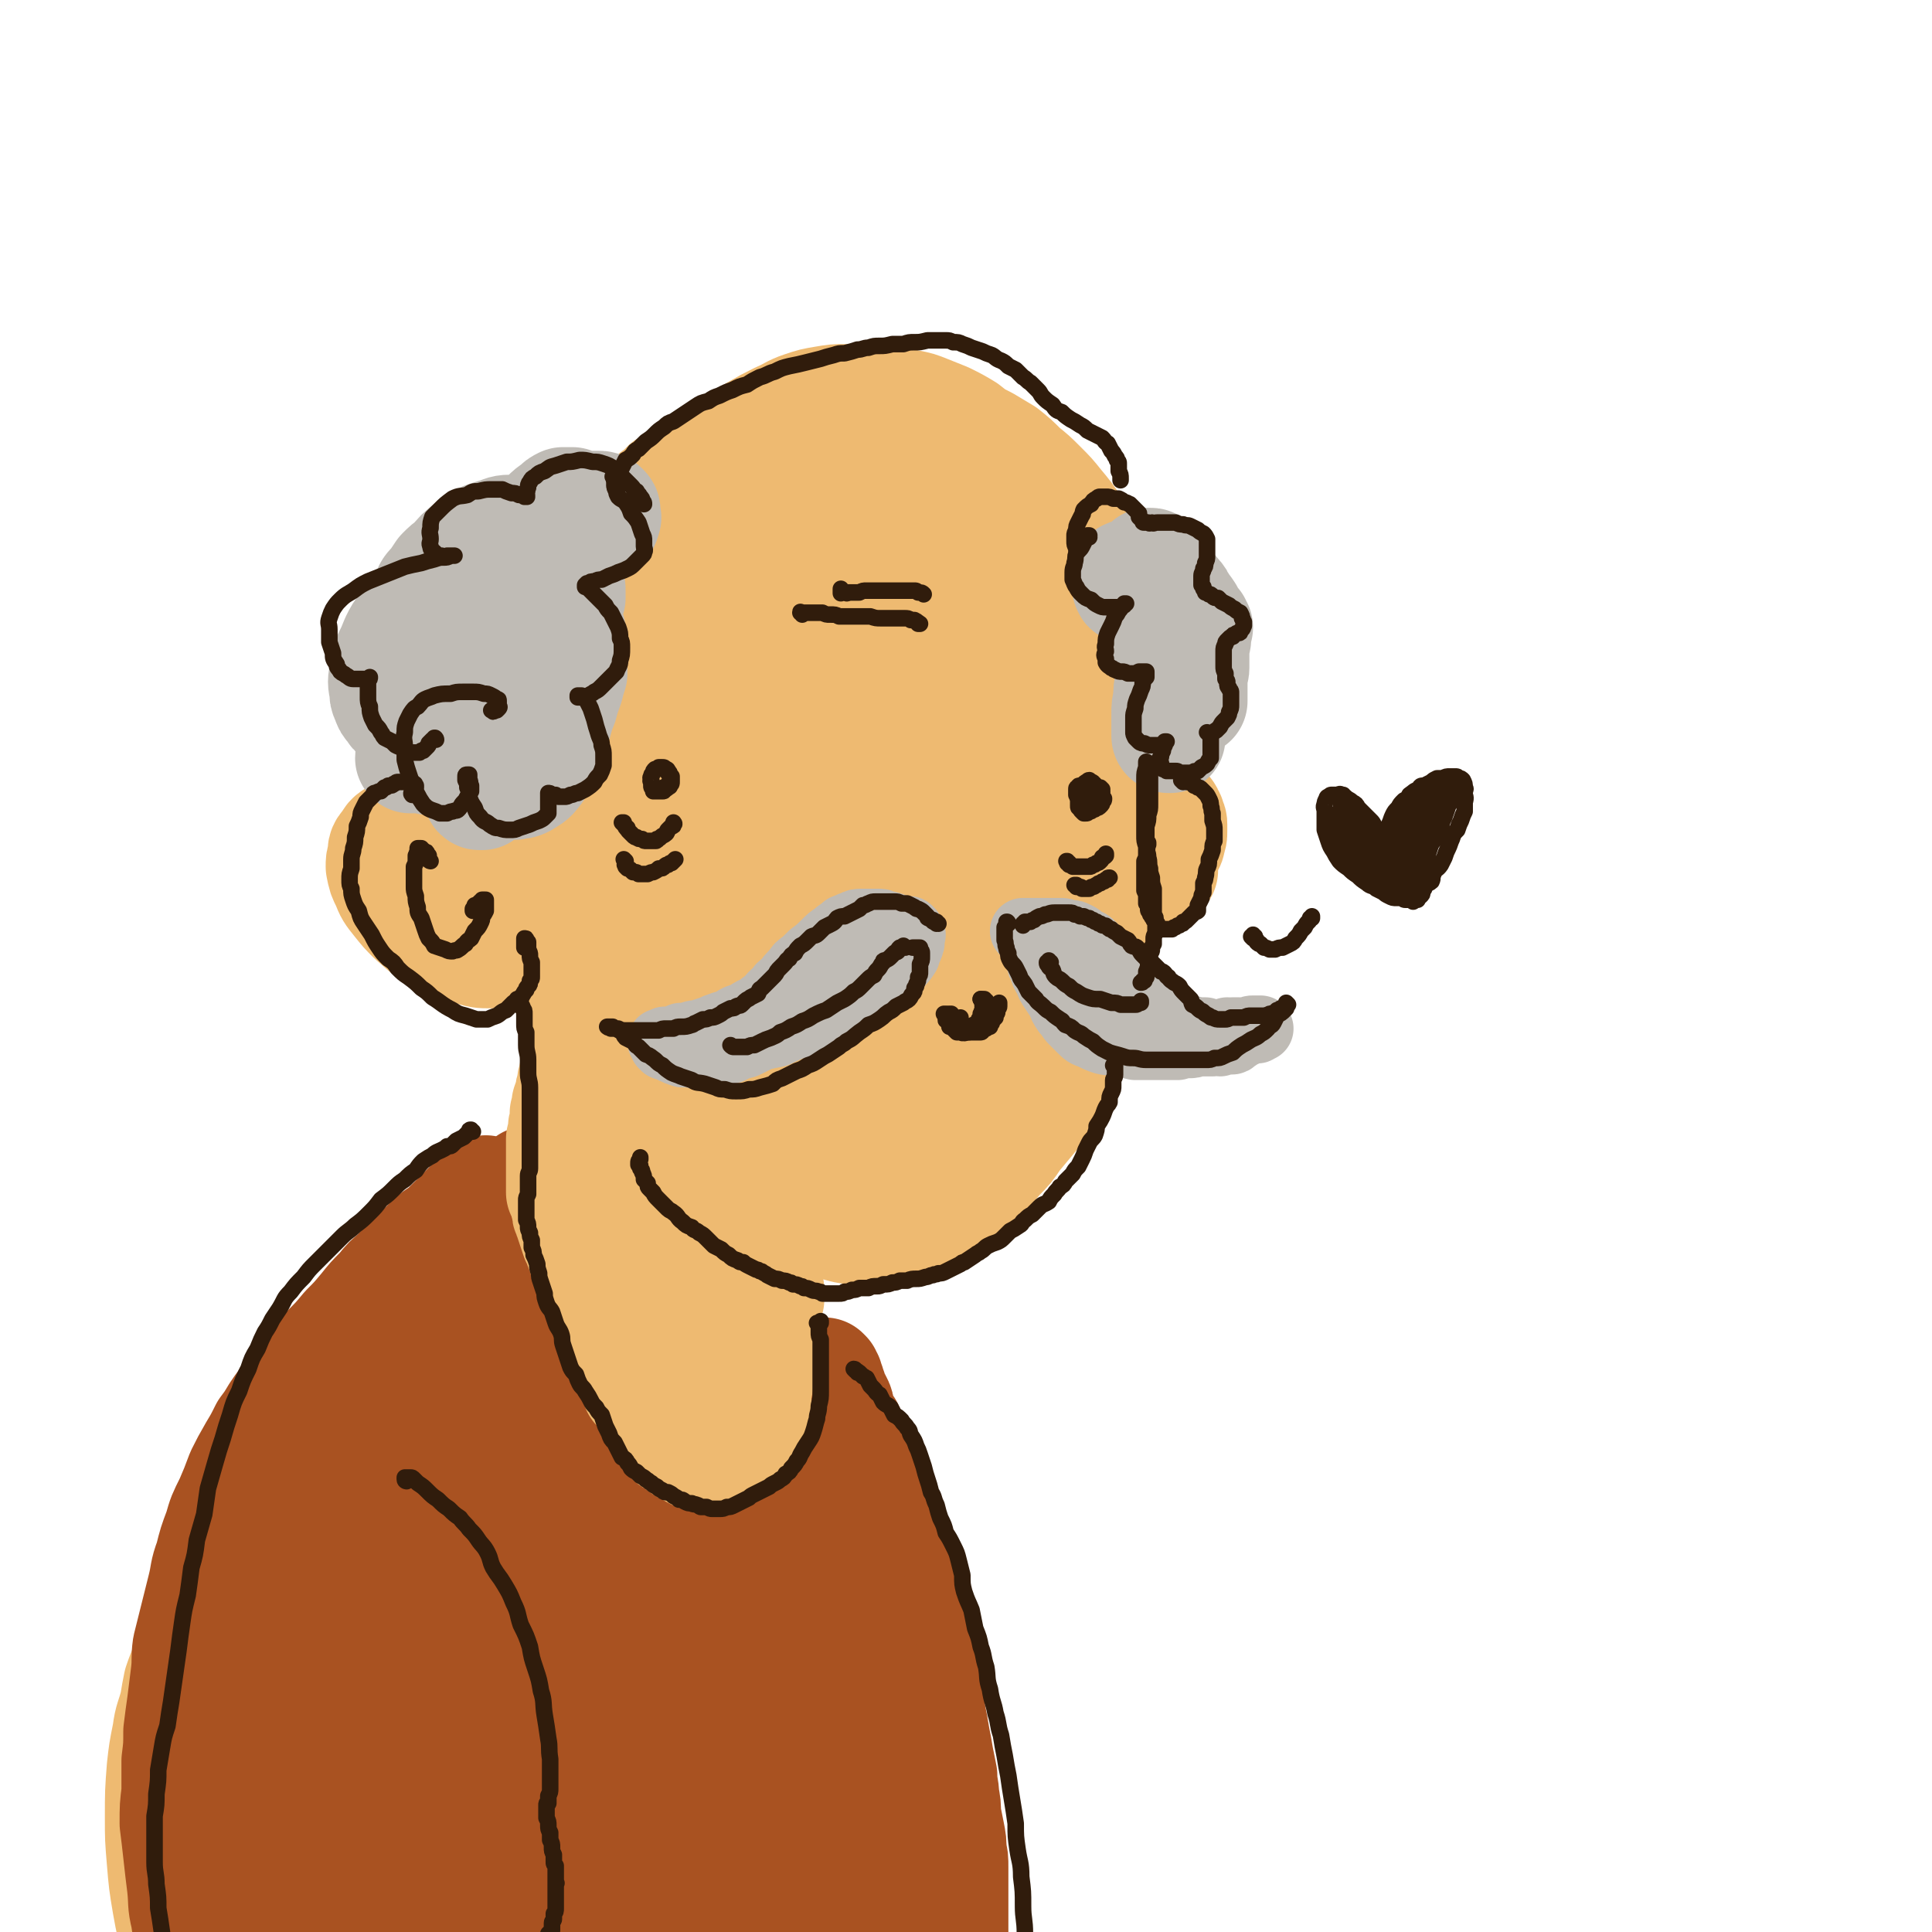 <svg viewBox='0 0 1050 1050' version='1.1' xmlns='http://www.w3.org/2000/svg' xmlns:xlink='http://www.w3.org/1999/xlink'><g fill='none' stroke='rgb(191,187,181)' stroke-width='60' stroke-linecap='round' stroke-linejoin='round'><path d='M394,270c0,-1 -1,-1 -1,-1 0,0 1,0 1,0 0,0 -1,0 -1,0 0,0 0,0 0,0 0,0 0,0 0,0 1,-1 1,-1 2,-1 1,0 1,0 3,0 1,0 1,0 2,0 3,1 3,0 6,1 3,2 3,2 4,4 3,3 3,3 4,6 2,4 2,5 3,9 2,5 2,5 3,10 1,5 1,5 2,9 0,4 0,4 0,7 -1,3 0,3 -2,6 0,2 -1,1 -3,3 -2,1 -2,1 -4,2 -1,0 -2,0 -4,0 -1,1 -1,1 -3,0 -1,0 -1,0 -3,-1 -1,0 -1,0 -1,-1 -1,-1 -1,-1 -1,-2 0,-1 0,-1 -1,-1 0,0 0,0 0,0 1,-1 1,-1 1,0 2,0 2,0 3,1 1,2 1,2 2,4 1,3 1,3 1,7 0,4 0,4 0,9 1,4 1,4 0,9 0,4 0,4 -2,8 -3,5 -3,4 -7,8 -3,3 -3,3 -7,6 -4,3 -4,3 -9,5 -4,2 -4,2 -8,3 -3,0 -3,0 -6,0 -4,0 -4,1 -8,0 -2,-1 -3,-1 -4,-3 -2,-1 -2,-1 -3,-3 -1,-2 -1,-3 -2,-5 0,-1 0,-1 -1,-3 0,-1 0,-1 0,-2 -1,0 -1,0 0,0 0,-1 0,0 0,0 1,1 1,1 2,2 1,3 1,3 2,6 0,4 0,4 1,7 1,5 1,5 1,11 0,4 1,4 0,8 0,4 0,4 -2,7 -2,3 -2,3 -5,5 -3,3 -3,3 -6,4 -4,1 -4,0 -8,0 -5,0 -5,0 -9,-1 -5,-1 -5,-1 -9,-3 -4,-3 -4,-3 -8,-6 -4,-3 -4,-3 -8,-7 -3,-3 -4,-3 -6,-8 -3,-4 -3,-4 -4,-9 -2,-4 -2,-4 -3,-9 -1,-4 -1,-4 -1,-7 -1,-3 -1,-3 -1,-6 0,-2 0,-2 0,-3 1,-1 1,-1 2,-2 0,0 0,0 1,0 1,0 1,-1 2,0 1,0 1,0 2,1 1,1 1,1 3,2 1,0 1,0 1,1 1,1 1,1 2,2 0,1 0,1 0,2 0,1 0,1 0,1 0,1 0,1 0,1 0,1 0,1 0,1 0,0 0,0 0,1 0,0 0,0 0,0 0,0 0,0 0,0 0,0 0,0 0,0 0,1 -1,0 -1,0 0,0 0,0 1,0 0,0 0,0 0,0 0,1 -1,0 -1,0 0,0 0,0 1,0 0,0 0,0 0,0 0,1 -1,0 -1,0 0,0 1,0 1,0 1,1 1,1 2,2 1,1 1,1 1,2 '/><path d='M276,420c-1,0 -1,-1 -1,-1 0,-1 0,-1 1,-3 0,0 0,0 1,-1 '/></g>
<g fill='none' stroke='rgb(238,186,113)' stroke-width='60' stroke-linecap='round' stroke-linejoin='round'><path d='M430,244c0,0 -1,0 -1,-1 0,0 1,1 1,1 -1,-1 -1,-1 -1,-3 -1,-1 0,-1 -1,-1 0,-1 0,-1 -1,-1 0,0 0,0 -1,-1 -1,0 -1,0 -2,0 -1,0 -1,0 -2,0 -2,1 -2,1 -4,2 -3,1 -3,1 -6,2 -2,2 -2,2 -5,3 -3,1 -3,1 -6,2 -3,1 -3,1 -6,3 -3,1 -3,1 -6,2 -3,1 -3,1 -6,2 -4,2 -4,1 -7,3 -3,1 -4,1 -7,3 -3,2 -3,2 -7,4 -3,3 -3,3 -7,6 -4,3 -4,3 -8,7 -4,3 -4,3 -7,7 -4,4 -5,4 -8,8 -4,5 -4,5 -8,10 -4,4 -5,4 -8,9 -4,4 -4,4 -7,9 -4,5 -4,5 -7,11 -3,6 -3,6 -6,12 -2,6 -3,6 -5,13 -2,6 -2,6 -4,13 -2,6 -2,6 -3,12 -2,7 -2,7 -3,13 -1,7 -1,7 -2,13 -1,6 -1,6 -1,12 -1,6 -1,6 -1,12 0,7 0,7 0,13 0,6 0,6 0,12 1,6 2,6 3,11 1,6 1,6 3,12 1,5 1,5 3,11 2,6 2,6 4,11 2,5 2,5 5,10 2,5 2,5 5,10 3,4 3,4 6,9 3,5 3,5 6,10 3,4 3,4 6,9 3,5 3,5 7,10 3,4 3,4 6,9 4,4 4,4 8,8 4,5 4,5 9,8 4,4 4,5 8,8 5,4 5,3 10,6 4,3 4,4 9,6 5,3 6,3 11,6 5,2 5,3 10,5 5,2 5,2 10,4 5,2 5,2 10,4 5,2 5,3 10,4 6,2 6,2 11,3 5,1 6,1 11,1 5,0 5,0 10,0 4,0 4,0 8,0 5,-1 5,-1 10,-2 5,-1 5,-1 9,-4 5,-2 4,-2 9,-5 4,-3 4,-3 9,-6 4,-3 4,-3 8,-6 5,-3 5,-3 10,-6 4,-4 4,-4 9,-8 4,-3 5,-3 9,-8 4,-4 4,-4 8,-10 5,-5 5,-6 8,-12 4,-7 4,-7 8,-14 3,-7 3,-7 6,-15 4,-9 4,-9 8,-17 3,-8 3,-8 6,-17 3,-8 3,-8 6,-16 4,-8 4,-8 7,-16 2,-8 2,-8 4,-16 2,-8 1,-9 3,-17 2,-8 2,-8 3,-17 2,-9 2,-9 3,-18 1,-9 1,-9 1,-18 1,-10 1,-10 1,-20 -1,-9 -1,-9 -2,-18 -2,-9 -2,-9 -5,-18 -2,-7 -2,-7 -6,-15 -3,-7 -3,-7 -6,-13 -4,-7 -4,-7 -8,-13 -4,-6 -4,-6 -9,-12 -4,-5 -4,-5 -9,-10 -5,-5 -5,-5 -10,-9 -5,-5 -5,-5 -10,-9 -5,-3 -5,-3 -10,-6 -6,-3 -6,-3 -11,-7 -5,-3 -5,-3 -11,-6 -5,-2 -5,-2 -10,-4 -5,-2 -5,-2 -10,-3 -6,-1 -6,-1 -11,-2 -6,-1 -6,-1 -12,-1 -6,0 -6,0 -12,0 -5,0 -5,0 -11,1 -6,1 -6,1 -12,3 -6,2 -6,3 -13,6 -6,3 -6,3 -13,7 -6,4 -6,4 -12,8 -5,4 -5,4 -10,8 -6,4 -6,4 -11,9 -5,4 -5,4 -11,8 -5,5 -4,5 -9,10 -5,5 -5,5 -10,11 -5,6 -5,6 -10,12 -5,6 -5,6 -10,12 -5,7 -5,7 -9,13 -5,7 -5,7 -8,14 -4,7 -4,7 -7,15 -3,7 -3,7 -5,14 -2,8 -2,8 -3,16 -1,8 0,8 -1,16 0,8 0,9 1,17 0,9 1,9 2,19 2,9 2,9 4,19 2,10 1,10 4,19 2,9 2,10 5,19 3,8 3,8 6,17 3,8 3,8 6,17 4,8 4,9 8,17 4,9 4,9 10,17 5,8 5,8 11,15 5,8 5,8 11,15 6,7 6,7 12,14 6,7 6,7 13,13 6,7 6,7 12,14 7,6 6,7 13,12 7,6 7,6 14,10 6,4 6,5 14,8 7,3 7,3 14,4 7,2 7,2 14,2 8,0 8,0 15,-1 7,-1 7,-1 13,-4 7,-3 6,-3 12,-6 6,-4 6,-4 12,-8 6,-4 6,-4 12,-9 6,-5 6,-5 11,-11 5,-5 5,-5 9,-11 5,-6 5,-6 10,-12 4,-7 5,-7 9,-13 4,-8 4,-8 7,-15 4,-9 4,-9 7,-18 3,-9 3,-9 5,-18 2,-10 1,-10 3,-20 1,-9 1,-9 1,-19 1,-9 1,-9 1,-19 1,-10 1,-10 1,-20 1,-11 1,-11 0,-21 0,-11 0,-11 -1,-22 -2,-11 -1,-11 -3,-22 -2,-10 -3,-10 -5,-19 -3,-9 -2,-10 -5,-18 -3,-8 -3,-8 -7,-16 -5,-8 -5,-7 -10,-14 -5,-7 -5,-7 -10,-14 -5,-6 -5,-6 -11,-12 -5,-5 -5,-6 -11,-11 -7,-6 -7,-6 -14,-11 -7,-4 -7,-4 -14,-8 -7,-4 -7,-4 -14,-8 -7,-3 -8,-3 -15,-6 -7,-2 -7,-3 -14,-5 -8,-1 -8,-1 -15,-2 -7,-1 -7,-1 -15,-1 -8,1 -8,0 -15,1 -8,2 -8,2 -15,5 -8,4 -9,4 -16,8 -8,5 -9,5 -16,11 -8,7 -8,7 -15,15 -7,9 -7,8 -13,18 -6,9 -7,9 -11,19 -4,10 -4,10 -6,21 -2,12 -1,12 -2,23 -1,12 -1,12 -1,24 1,12 1,12 2,24 2,13 2,13 4,25 2,13 2,13 5,26 3,12 3,12 7,24 3,10 3,10 7,19 4,7 3,8 8,14 3,3 3,3 7,6 2,1 2,2 4,1 1,0 1,-1 1,-2 1,-3 0,-3 1,-5 0,-5 0,-5 1,-11 0,-7 0,-7 0,-14 0,-8 0,-8 -1,-17 -1,-9 -1,-9 -2,-18 -1,-9 -2,-9 -3,-19 -1,-11 -1,-11 -2,-21 -1,-11 -1,-11 -2,-23 0,-11 0,-11 -1,-22 0,-12 0,-12 0,-24 1,-12 0,-12 3,-24 2,-12 2,-12 7,-23 5,-11 5,-10 12,-19 6,-10 6,-10 14,-19 8,-7 8,-7 17,-13 8,-6 9,-6 18,-9 8,-3 9,-3 18,-4 8,-1 8,-1 17,0 9,0 9,-1 17,2 7,2 7,2 13,6 5,4 6,4 9,10 3,6 3,6 4,13 2,8 1,8 0,16 -1,9 0,9 -3,18 -4,10 -5,10 -10,19 -7,11 -7,11 -14,21 -9,10 -9,10 -19,19 -8,9 -8,9 -18,16 -9,7 -10,6 -20,12 -11,6 -11,6 -22,10 -11,5 -11,5 -22,9 -11,4 -11,4 -21,6 -8,2 -8,2 -16,3 -5,1 -5,1 -11,1 -2,0 -3,0 -5,-1 -1,-1 -1,-2 0,-4 3,-4 3,-4 8,-8 7,-7 7,-7 16,-13 11,-9 11,-9 24,-17 14,-10 14,-10 29,-19 15,-9 15,-9 30,-17 15,-8 16,-8 31,-14 14,-5 14,-5 28,-8 11,-2 11,-2 22,-2 8,1 9,1 16,4 6,3 6,4 10,9 4,5 3,6 4,12 1,8 1,8 -1,16 -3,10 -4,10 -9,19 -6,11 -6,11 -14,20 -9,10 -9,10 -19,19 -10,9 -10,9 -21,17 -12,7 -12,7 -25,13 -13,5 -13,5 -26,9 -13,3 -13,3 -27,5 -11,1 -11,2 -22,1 -9,-1 -10,-1 -18,-4 -7,-3 -8,-3 -12,-8 -5,-5 -5,-6 -6,-13 -2,-8 -3,-9 -2,-17 1,-11 2,-11 6,-22 5,-12 5,-12 12,-24 8,-14 8,-14 18,-28 11,-14 11,-14 23,-27 12,-12 11,-13 25,-23 12,-9 13,-9 27,-16 12,-6 13,-6 26,-9 11,-3 12,-4 23,-3 8,0 9,1 16,5 7,4 8,5 12,12 5,8 4,9 5,19 2,12 2,13 1,25 -1,17 -3,17 -6,34 -4,18 -4,18 -9,37 -5,17 -5,17 -12,35 -6,14 -5,15 -13,28 -7,12 -8,13 -18,22 -9,10 -10,10 -21,17 -11,7 -12,7 -25,12 -12,5 -12,5 -25,9 -12,3 -12,3 -24,5 -10,1 -10,1 -20,0 -8,0 -8,0 -15,-4 -5,-2 -6,-2 -9,-7 -4,-5 -4,-6 -5,-12 -2,-8 -2,-8 -1,-15 2,-10 3,-11 7,-20 5,-13 5,-12 11,-24 8,-14 7,-14 16,-27 10,-15 10,-15 21,-29 12,-15 12,-15 25,-28 12,-12 12,-12 26,-22 12,-8 12,-9 25,-14 10,-4 10,-4 21,-4 9,-1 10,-1 18,2 7,3 8,4 13,11 5,7 6,8 9,17 3,12 2,13 3,25 2,16 2,16 2,31 -1,18 -1,18 -4,35 -2,17 -2,17 -6,34 -3,14 -2,14 -7,27 -5,12 -5,12 -12,22 -7,9 -7,9 -16,16 -9,8 -10,7 -20,13 -10,5 -11,5 -22,8 -9,3 -10,3 -20,4 -8,1 -8,2 -16,0 -6,-1 -6,-1 -11,-4 -5,-3 -5,-3 -8,-7 -3,-5 -3,-5 -4,-10 0,-7 0,-8 1,-14 3,-11 3,-11 7,-21 7,-16 8,-15 17,-30 6,-10 6,-10 13,-19 10,-13 10,-13 21,-25 11,-11 11,-12 24,-21 11,-9 11,-9 24,-15 12,-6 13,-5 26,-8 5,-1 6,-1 11,1 7,2 8,3 13,8 6,6 6,7 9,14 4,9 3,9 4,19 2,12 1,12 0,24 0,13 0,13 -2,26 -2,12 -2,12 -6,24 -3,11 -3,11 -9,21 -6,9 -6,9 -14,16 -8,8 -7,8 -16,13 -13,7 -13,7 -27,11 -10,4 -10,3 -21,4 -7,1 -7,2 -14,0 -11,-2 -11,-2 -20,-7 -5,-3 -6,-3 -9,-7 -5,-6 -6,-6 -8,-13 -3,-7 -3,-7 -4,-15 -1,-11 -1,-11 0,-21 1,-13 1,-13 4,-25 4,-13 4,-14 9,-27 6,-15 5,-15 12,-29 7,-14 7,-14 16,-28 9,-13 9,-13 21,-24 13,-13 13,-14 29,-24 11,-7 12,-7 24,-10 10,-3 11,-3 21,-2 6,0 7,0 12,4 7,6 8,6 13,15 4,6 3,7 4,14 3,15 2,16 2,31 0,15 0,15 -2,30 -2,14 -2,14 -5,28 -2,9 -2,9 -6,18 -4,11 -3,11 -9,21 -7,10 -7,10 -15,20 -7,7 -7,7 -15,13 -9,6 -9,6 -18,11 -6,4 -6,4 -13,7 -8,2 -8,2 -16,3 -7,1 -7,2 -14,2 -6,-1 -6,0 -12,-2 -5,-2 -6,-2 -10,-7 -5,-5 -6,-6 -9,-13 -2,-5 -1,-6 -2,-11 -1,-9 -1,-9 0,-18 0,-10 0,-10 2,-20 3,-13 4,-13 8,-26 3,-7 3,-7 7,-14 4,-7 3,-7 9,-13 5,-6 5,-7 12,-11 3,-1 4,-1 7,-1 5,0 5,0 9,2 5,2 5,2 9,5 3,4 4,4 6,9 4,8 3,8 5,16 1,9 1,9 1,18 1,6 0,6 0,13 0,8 1,9 0,17 -2,8 -2,8 -6,16 -2,5 -2,6 -5,10 -3,3 -3,3 -7,5 -4,2 -4,2 -8,3 -3,2 -3,2 -7,2 -5,1 -5,1 -9,0 -8,0 -8,0 -15,-1 -8,-1 -8,-1 -15,-3 -8,-2 -8,-2 -16,-4 -8,-3 -8,-3 -16,-6 -6,-2 -6,-2 -12,-4 -8,-4 -8,-4 -15,-8 -9,-5 -10,-5 -18,-10 -4,-3 -4,-3 -8,-7 -6,-6 -6,-6 -11,-12 -3,-5 -2,-5 -4,-10 -2,-5 -2,-5 -3,-10 -2,-5 -1,-5 -2,-10 -1,-3 -1,-3 -3,-7 0,-2 0,-2 -1,-3 -2,-2 -2,-2 -4,-3 -1,-1 -1,-1 -3,-1 -1,-1 -1,-1 -3,-1 -2,0 -2,0 -4,0 -1,0 -1,0 -2,1 -1,1 -1,1 -2,2 -1,0 -1,0 -2,0 -1,1 0,1 -1,2 0,0 0,0 -1,1 0,1 0,1 0,2 -1,1 -1,1 -1,2 -1,1 0,1 -1,2 -1,0 -1,0 -1,1 -2,1 -1,1 -3,2 -1,0 -1,0 -2,1 -1,0 -1,0 -2,0 -1,1 -1,1 -2,1 -1,0 -1,0 -2,0 -1,0 -1,0 -1,0 0,0 0,0 0,0 0,0 0,0 0,0 0,1 -1,0 -1,0 0,0 0,0 1,0 0,0 0,0 0,0 0,1 -1,0 -1,0 0,0 0,0 1,0 0,0 0,0 0,0 0,1 -1,0 -1,0 0,0 0,0 1,0 0,0 0,0 0,1 0,0 0,0 0,0 0,0 0,0 0,0 -1,0 -1,0 -1,0 0,0 0,0 0,0 -1,0 -1,0 -2,0 -1,-1 -1,-1 -3,-2 -2,-1 -2,-1 -5,-3 -3,-2 -3,-2 -6,-3 -4,-2 -4,-2 -7,-4 -3,-1 -3,-1 -6,-2 -3,-2 -3,-2 -7,-3 -4,-1 -4,-1 -9,-1 -4,-1 -4,-1 -8,-1 -4,0 -4,0 -8,1 -2,1 -2,2 -4,3 -3,2 -4,2 -5,5 -3,3 -3,3 -3,7 -1,3 -1,3 -1,6 1,5 1,5 3,9 2,5 2,5 6,10 4,5 4,5 8,9 6,5 6,6 12,9 9,5 9,5 19,8 6,2 6,2 12,2 5,0 5,0 9,-2 4,-2 4,-2 7,-5 3,-3 3,-3 5,-7 2,-4 1,-4 2,-9 0,-4 0,-4 0,-9 0,-5 0,-5 -2,-9 -1,-4 -2,-4 -4,-8 -3,-3 -3,-3 -6,-6 -3,-2 -3,-1 -6,-2 -5,-1 -5,-1 -10,-1 -3,0 -3,0 -7,0 -2,1 -2,1 -4,2 -4,2 -4,3 -7,6 -3,2 -3,2 -5,5 -4,4 -4,4 -7,8 -2,3 -1,3 -2,6 -1,2 -1,2 -1,4 -1,2 -1,2 0,3 0,1 0,2 1,2 1,0 2,0 3,0 2,0 2,0 3,-1 3,-1 3,-1 6,-2 2,-2 2,-2 4,-3 3,-2 3,-3 6,-5 2,-1 2,-1 4,-3 3,-1 3,-1 6,-2 3,-1 3,-1 6,-2 5,-1 5,-1 9,-2 5,-1 5,0 10,0 6,0 6,0 11,0 6,0 6,0 11,1 7,0 7,1 13,1 7,0 7,0 14,0 8,0 8,0 16,0 9,0 9,0 17,-1 7,-1 7,-1 15,-1 12,-1 12,-2 24,-2 8,-1 8,-1 15,-1 13,0 13,0 25,0 9,0 9,1 18,2 9,1 9,1 17,2 7,1 7,2 14,3 5,1 5,1 11,2 4,0 4,0 8,0 4,0 4,0 7,0 2,-1 2,-1 5,-3 2,-1 2,-1 4,-2 2,-1 2,-1 4,-2 1,-1 1,-1 3,-2 1,0 1,0 3,0 2,0 2,-1 4,-1 2,0 2,0 4,0 3,-1 3,-1 5,-2 3,0 3,0 6,-1 3,-1 3,-2 7,-3 4,-2 4,-2 8,-4 4,-2 4,-2 8,-4 3,-2 3,-2 7,-3 2,-2 3,-1 5,-2 3,-1 3,-1 6,-2 1,-1 1,-1 2,-2 1,-1 1,0 2,-1 1,0 1,0 2,0 0,-1 0,-1 1,-1 1,0 1,0 1,0 1,0 1,0 2,0 1,0 1,0 2,0 2,0 2,0 4,0 1,0 1,0 3,1 2,0 2,0 3,1 2,1 2,1 4,1 1,1 1,1 2,2 1,0 1,0 2,1 0,0 0,0 0,0 0,0 -1,-1 -1,-1 0,0 0,0 1,1 0,0 0,0 0,0 0,-1 0,-1 0,-2 0,-1 0,-1 -1,-2 0,-1 0,-1 0,-2 0,-1 0,-1 0,-2 0,-1 0,-1 0,-2 0,-1 1,-1 1,-1 0,0 0,-1 0,-1 1,0 1,0 1,0 1,0 1,0 1,0 1,1 1,1 1,2 1,1 1,1 1,2 1,2 1,2 1,3 0,2 0,2 0,4 0,2 0,2 -1,5 0,2 -1,2 -2,4 -1,2 -1,2 -3,4 -1,2 -2,2 -4,3 -2,1 -2,1 -4,2 -1,0 -1,0 -3,0 -2,0 -2,1 -3,0 -1,0 -2,0 -3,-1 -1,0 -1,-1 -1,-2 -1,-3 -2,-3 -2,-5 -1,-3 -1,-3 -1,-6 -1,-2 -1,-2 0,-4 0,-2 0,-2 1,-4 1,-1 1,-1 2,-2 1,-1 1,-1 3,-1 1,-1 2,-1 3,-1 1,1 1,2 2,3 2,2 2,2 3,4 2,2 1,2 3,4 1,3 1,3 2,5 2,3 1,3 2,6 1,2 1,2 1,4 0,1 0,2 0,3 -1,2 -1,2 -3,3 -2,2 -2,1 -4,3 -3,1 -3,1 -6,2 -3,1 -3,1 -6,2 -5,2 -5,2 -9,3 -5,1 -5,1 -9,2 -6,2 -6,2 -12,3 -6,2 -6,2 -12,3 -7,1 -7,1 -14,2 -6,2 -6,2 -13,4 -7,1 -7,1 -14,3 -6,1 -6,1 -13,3 -7,2 -7,1 -13,3 -7,2 -7,2 -13,4 -6,2 -6,2 -12,4 -6,1 -6,1 -11,3 -6,3 -6,3 -11,6 -5,3 -5,3 -9,6 -5,3 -5,3 -9,6 -4,3 -5,3 -8,6 -4,3 -4,3 -7,6 -2,2 -2,2 -4,5 -1,2 -1,2 -2,5 -1,2 -1,2 -2,4 0,3 0,3 -1,5 -1,3 -1,3 -2,5 0,2 0,2 -1,5 -1,2 -1,2 -2,4 -1,2 -1,2 -2,4 -1,2 -1,2 -2,3 -1,2 -2,1 -3,2 -2,1 -1,1 -3,2 -2,1 -2,1 -4,1 -2,1 -2,1 -3,2 -2,0 -2,0 -4,0 -1,0 -1,0 -2,0 -2,-1 -2,-1 -3,-1 -2,-1 -2,-1 -3,-1 -2,-1 -2,-1 -4,-3 -2,0 -2,0 -4,-1 -1,-1 -1,-1 -2,-2 -2,-1 -2,-1 -3,-2 -1,-1 -1,0 -2,-1 0,0 0,0 0,0 -1,0 -1,0 -1,0 0,0 0,0 -1,0 0,0 0,0 0,0 -1,0 -1,0 -1,0 -1,0 -1,0 -1,-1 -1,0 -1,0 -2,0 0,0 0,0 -1,-1 -1,0 -1,0 -1,0 -1,0 -1,0 -1,0 0,0 0,0 -1,0 0,0 0,0 0,0 0,0 0,0 -1,0 0,0 0,0 0,0 -1,0 -1,0 -1,0 -1,0 -1,0 -2,-1 -1,0 -1,0 -2,0 -1,0 -1,0 -2,0 -1,-1 -1,-1 -3,-1 0,0 0,0 -1,0 -1,0 -1,0 -2,-1 0,0 0,0 -1,0 0,0 0,0 -1,0 0,0 0,0 -1,0 0,1 0,1 0,1 -1,0 -1,0 -1,1 -1,0 -1,0 -1,1 0,0 0,0 -1,0 -1,1 -1,1 -1,2 -1,0 -1,0 -2,1 -1,1 -1,1 -2,3 -1,1 -1,1 -2,2 -1,1 -1,2 -2,3 -1,2 -1,2 -3,3 -1,2 -1,2 -2,4 -1,1 -1,1 -2,3 -1,2 -1,2 -2,4 -1,2 -1,2 -2,4 -1,2 -1,2 -2,4 -1,2 -1,2 -2,5 -1,1 -1,1 -1,3 -1,1 -1,1 -1,2 0,1 -1,1 -1,2 0,0 0,0 0,0 0,0 0,0 0,1 0,0 0,0 0,0 0,0 0,-1 -1,-1 0,0 1,0 1,1 0,0 0,0 0,0 0,-1 0,-1 0,-1 0,-1 0,-1 0,-2 0,-2 0,-2 0,-3 1,-2 1,-2 2,-4 0,-2 1,-2 1,-4 1,-2 1,-2 2,-4 1,-2 1,-2 2,-3 0,-2 0,-2 1,-3 0,-1 1,-1 1,-2 0,0 0,0 0,-1 0,-1 0,-1 0,-1 1,0 0,0 0,-1 0,0 0,0 0,0 0,0 0,0 0,-1 0,0 0,0 0,0 1,1 0,0 0,0 0,0 0,0 0,0 0,0 0,0 0,0 1,1 0,0 0,0 0,0 0,0 0,0 0,0 0,0 0,0 1,1 0,0 0,0 0,0 0,0 0,0 1,1 0,1 0,1 0,0 0,0 0,0 1,0 0,-1 0,-1 0,0 0,1 1,1 0,0 0,0 0,0 0,0 0,0 0,0 0,0 0,0 1,-1 0,0 0,0 1,0 1,-1 0,-1 1,-1 1,-1 1,-1 2,-1 0,-1 0,-1 1,-1 0,-1 0,-1 1,-1 0,-1 0,-1 0,-1 0,0 0,0 0,-1 0,0 0,0 0,0 0,0 0,0 0,0 1,1 0,0 0,0 0,0 0,0 0,0 0,0 0,0 0,0 0,0 0,0 0,1 0,0 0,0 0,0 0,1 0,1 1,1 0,0 0,0 0,1 0,0 0,0 0,0 0,0 0,0 0,0 0,0 0,0 0,0 0,0 0,0 0,0 0,1 -1,0 -1,0 0,0 0,0 1,0 0,0 0,0 0,0 -1,-1 -1,-1 -1,-1 0,-1 0,-1 0,-2 0,-1 0,-1 0,-2 0,-2 0,-2 -1,-4 0,-2 0,-2 0,-4 -1,-2 -1,-2 -1,-4 -1,-1 -1,-1 -2,-2 -1,-1 -1,-1 -1,-2 -1,0 -1,0 -2,0 0,0 0,0 -1,0 -1,1 -1,1 -1,2 -2,3 -2,3 -3,6 -1,5 -1,5 -2,9 -1,5 -1,5 -1,10 -1,5 -1,5 -2,11 0,6 0,6 -1,13 0,7 0,7 -1,14 0,6 0,6 0,13 -1,7 0,7 0,14 -1,6 -1,6 0,13 0,6 0,6 0,12 1,5 1,5 1,11 1,3 1,3 2,7 0,2 0,2 1,5 0,0 0,0 0,1 1,0 1,0 1,1 0,0 0,0 0,0 0,0 0,-1 0,-1 -1,0 0,1 0,1 0,0 0,0 0,-1 0,0 0,0 0,-1 1,-2 1,-2 1,-3 0,-4 0,-4 1,-7 0,-4 0,-4 1,-9 0,-5 0,-5 1,-10 1,-7 1,-7 1,-14 1,-8 1,-8 1,-15 1,-8 1,-8 1,-16 0,-8 0,-8 0,-15 0,-8 0,-8 0,-15 0,-6 -1,-6 -1,-11 0,-4 0,-4 0,-8 0,-1 0,-1 0,-3 0,-1 1,-1 1,-2 1,0 1,-1 1,-1 1,0 1,1 2,2 1,1 1,1 1,3 1,3 1,3 2,6 0,5 0,5 0,11 1,6 1,6 1,12 1,7 0,7 1,14 0,8 0,8 1,16 0,8 0,8 1,17 1,8 1,8 2,16 2,7 1,7 3,13 2,5 2,5 4,9 1,2 1,2 2,4 0,1 0,1 1,1 0,1 0,1 0,0 0,0 0,0 0,0 1,0 1,0 1,-1 0,-2 0,-2 1,-5 0,-4 0,-4 1,-8 1,-5 1,-5 2,-10 2,-6 2,-6 4,-12 2,-6 2,-6 4,-13 2,-6 2,-6 5,-12 2,-5 1,-5 4,-10 1,-2 0,-3 2,-5 0,0 1,0 1,0 1,-1 1,-1 1,0 1,0 1,0 1,0 1,2 0,2 1,4 0,3 0,3 0,6 1,5 1,5 1,10 0,5 0,5 0,11 0,6 0,6 0,12 0,6 0,6 0,11 1,5 1,5 2,10 0,3 0,3 0,6 0,1 0,1 0,2 0,0 0,0 0,0 0,0 0,0 0,0 0,0 0,0 0,0 0,-1 0,-1 0,-3 0,-3 0,-3 0,-7 0,-5 1,-5 2,-10 1,-6 1,-6 2,-12 1,-7 0,-7 2,-14 1,-7 1,-7 2,-14 1,-6 1,-6 2,-12 1,-4 0,-4 1,-7 1,-1 1,-1 2,-2 0,0 0,0 0,0 0,0 0,0 0,0 0,2 0,2 1,3 0,3 0,3 0,7 1,5 1,5 1,11 0,6 0,6 1,12 0,7 0,7 1,14 0,6 0,6 1,13 0,5 0,5 1,11 0,3 0,3 1,7 0,2 0,2 0,4 0,0 0,0 0,0 -1,0 -1,0 -1,0 0,0 0,0 0,0 0,0 0,0 0,0 0,-1 0,-1 0,-1 1,-1 1,-1 2,-3 2,-3 2,-3 4,-5 3,-4 3,-4 5,-7 3,-3 3,-4 6,-7 2,-3 2,-3 5,-6 2,-2 1,-3 3,-5 1,-1 1,-1 3,-2 0,0 0,0 1,0 0,0 0,0 0,0 0,1 0,1 0,2 -1,4 -1,4 -2,7 -1,4 -1,4 -2,7 0,5 -1,5 -1,9 -1,4 -1,4 -1,8 0,4 0,4 -1,7 0,3 0,3 0,6 0,1 0,1 -1,3 -1,1 -1,1 -3,1 -2,1 -2,1 -4,0 -3,0 -3,0 -6,-1 -3,-1 -3,-2 -6,-3 -4,-2 -4,-2 -8,-4 -4,-2 -4,-2 -7,-4 -3,-3 -3,-3 -7,-5 -2,-2 -2,-2 -5,-4 -2,-2 -1,-2 -3,-4 -2,-3 -2,-3 -4,-5 -2,-2 -2,-2 -4,-5 -2,-3 -2,-3 -4,-6 -2,-3 -2,-3 -4,-5 -1,-3 -1,-3 -2,-5 -2,-2 -2,-1 -4,-3 -1,-1 -1,-1 -2,-2 -2,-1 -2,-1 -3,-1 -1,0 -1,-1 -2,-1 -1,0 -1,0 -2,0 -1,1 -1,1 -2,1 -1,1 -1,1 -3,2 -1,1 -1,1 -2,2 -1,0 -1,0 -3,1 -1,2 -1,2 -3,3 -1,1 -1,1 -2,2 -2,1 -2,1 -4,2 -2,2 -2,1 -4,3 -3,1 -2,1 -5,3 -3,2 -3,2 -6,4 -4,1 -4,1 -8,3 -5,2 -5,2 -10,4 -5,2 -5,2 -9,4 -5,3 -6,3 -10,6 -5,4 -5,4 -10,8 -4,3 -4,3 -8,7 -5,5 -5,5 -10,11 -6,7 -6,7 -12,14 -6,9 -6,9 -12,17 -6,10 -6,10 -12,20 -7,12 -7,12 -13,24 -7,14 -7,14 -13,29 -6,14 -6,14 -11,28 -3,9 -3,9 -5,19 -3,11 -4,11 -6,21 -2,13 -2,13 -4,26 -2,15 -2,14 -4,29 -1,15 -1,15 -2,30 -1,13 -1,13 -1,26 0,10 0,10 0,21 0,9 1,9 1,17 0,6 0,6 1,12 0,4 0,4 1,8 0,2 0,2 0,4 0,1 0,1 0,1 0,1 0,1 0,1 0,0 -1,-1 0,-1 0,-2 0,-2 0,-4 0,-4 0,-4 1,-8 1,-7 0,-7 1,-14 2,-11 2,-11 4,-22 3,-19 3,-19 5,-39 3,-18 3,-18 5,-36 3,-16 3,-16 6,-32 3,-16 3,-16 8,-32 4,-15 4,-15 10,-30 5,-15 5,-15 11,-29 6,-12 6,-12 12,-25 6,-10 6,-10 12,-20 5,-9 5,-8 11,-17 5,-7 5,-7 11,-14 8,-10 8,-10 17,-18 5,-6 5,-6 11,-10 5,-4 5,-4 11,-7 4,-2 4,-2 9,-4 3,-2 3,-2 6,-2 1,-1 2,-1 3,-1 0,0 0,0 1,1 0,0 0,0 0,1 0,2 0,2 -1,4 -2,4 -2,4 -5,8 -4,6 -4,6 -8,12 -6,7 -7,7 -12,14 -6,9 -6,9 -12,18 -5,8 -5,8 -10,16 -6,10 -6,10 -11,20 -7,15 -7,15 -13,30 -7,18 -7,18 -13,36 -6,20 -6,20 -10,40 -5,20 -5,20 -8,40 -2,19 -2,19 -2,37 -1,16 -1,16 0,32 1,14 1,14 4,28 3,11 3,11 7,23 3,8 3,8 6,17 3,7 3,7 6,14 3,4 3,4 6,8 1,2 2,2 4,4 1,0 1,1 2,1 0,0 0,0 1,0 0,0 0,0 0,-1 1,-1 0,-1 0,-2 1,-3 1,-3 1,-5 0,-6 0,-6 0,-12 0,-8 0,-8 0,-17 -1,-11 -1,-11 -1,-22 0,-14 -1,-14 -1,-27 0,-15 0,-16 0,-31 1,-17 1,-17 3,-34 2,-18 2,-18 4,-36 3,-19 2,-19 6,-37 5,-25 5,-25 12,-49 5,-16 5,-16 12,-31 4,-11 4,-11 10,-20 5,-8 6,-8 12,-16 6,-6 6,-6 12,-11 5,-5 5,-5 11,-9 5,-4 6,-4 11,-7 4,-2 4,-2 8,-4 3,-2 3,-2 6,-4 2,-1 2,-1 4,-2 1,0 1,0 2,-1 0,0 0,0 0,0 0,0 0,1 0,1 0,2 0,2 -1,4 -2,6 -2,6 -5,12 -4,10 -4,10 -8,21 -5,14 -5,14 -10,28 -6,16 -6,16 -11,33 -5,18 -5,18 -10,36 -6,21 -6,21 -10,42 -5,22 -6,22 -8,44 -3,22 -2,22 -3,44 0,20 0,20 1,40 0,15 1,15 3,30 2,10 3,10 5,20 2,8 2,8 5,16 2,6 1,7 4,12 1,5 2,5 4,8 2,2 2,2 4,4 1,1 1,1 3,1 1,0 1,0 2,0 1,0 1,0 2,-1 1,-1 1,-1 1,-3 2,-4 2,-4 3,-8 1,-8 1,-8 2,-16 1,-10 1,-10 2,-20 0,-13 0,-13 0,-25 1,-16 1,-16 1,-31 1,-18 0,-18 1,-35 1,-18 1,-18 3,-36 1,-18 1,-18 3,-36 2,-18 2,-18 5,-36 2,-18 3,-18 6,-35 3,-15 3,-15 7,-31 3,-13 3,-13 7,-26 2,-10 2,-10 6,-19 2,-8 2,-8 5,-16 3,-6 3,-6 6,-12 3,-5 3,-5 6,-9 3,-3 3,-3 5,-6 2,-2 2,-2 3,-3 1,0 1,0 2,0 1,-1 1,-1 1,0 0,0 0,0 0,0 0,1 0,1 0,1 0,3 0,3 -1,6 -2,7 -2,7 -4,13 -3,10 -2,10 -5,20 -3,13 -3,13 -6,26 -4,17 -4,17 -6,35 -3,19 -4,19 -6,38 -2,20 -2,20 -2,40 -1,21 -1,21 0,42 0,19 1,19 3,38 1,16 1,16 3,31 2,11 3,11 5,21 1,8 1,8 2,15 1,5 1,5 2,10 1,3 1,3 2,6 0,2 0,2 1,3 0,0 0,0 0,0 0,0 0,0 1,0 0,0 0,-1 0,-1 0,-1 0,-1 1,-2 0,-3 0,-3 1,-6 1,-7 0,-7 1,-14 1,-10 1,-10 1,-20 1,-12 1,-12 1,-25 1,-14 1,-14 1,-28 1,-16 1,-16 1,-32 1,-17 2,-17 3,-35 1,-17 1,-17 3,-34 1,-17 1,-17 3,-33 2,-15 3,-15 5,-30 2,-12 2,-12 4,-23 2,-10 2,-10 4,-19 2,-7 2,-7 4,-14 1,-6 1,-6 3,-11 2,-4 2,-4 4,-9 1,-3 0,-3 2,-6 1,-2 1,-2 2,-3 1,0 1,0 2,0 0,-1 0,-1 1,0 0,1 0,1 1,2 0,3 0,3 1,6 0,7 0,7 1,15 0,10 0,10 0,21 0,13 0,13 0,25 1,16 0,16 1,31 0,17 0,17 1,34 0,18 0,18 1,36 1,20 1,20 2,39 1,21 1,21 3,41 2,17 2,17 4,35 2,13 2,13 4,26 1,9 2,9 3,19 1,7 1,7 2,13 1,5 1,5 1,9 1,3 1,3 0,5 0,0 0,1 0,1 0,0 -1,0 -1,0 0,0 0,0 0,0 -1,-1 -1,-1 -1,-2 0,-3 0,-3 0,-6 -1,-6 -1,-6 -1,-13 -1,-10 -1,-10 -2,-21 -1,-12 -1,-12 -1,-24 -1,-14 -1,-14 -1,-29 -1,-16 -1,-16 -1,-32 -1,-18 -1,-18 -1,-35 -1,-18 -1,-18 -1,-36 -1,-16 -1,-16 -1,-33 -1,-14 -1,-14 -1,-29 -1,-11 -1,-11 -1,-23 -1,-10 -1,-9 -2,-19 -1,-7 -1,-7 -1,-13 -1,-5 -1,-5 -1,-10 0,-3 0,-3 -1,-6 0,-2 0,-2 0,-4 0,-1 0,-1 0,-2 0,-1 0,-1 0,-2 0,-1 0,-1 1,-1 0,-1 0,-1 1,-2 0,0 0,0 1,0 1,-1 1,-1 1,-1 1,0 1,0 2,0 1,1 1,1 2,2 2,3 2,3 3,5 3,6 3,6 5,11 3,9 3,9 6,18 3,11 3,11 6,22 4,14 4,14 8,28 4,16 4,16 8,31 4,16 5,16 9,32 5,17 5,17 10,34 4,17 4,17 9,34 3,14 3,14 7,27 3,12 3,12 6,23 2,9 3,9 4,19 1,7 1,7 1,14 0,6 0,6 0,12 -1,7 -1,7 -2,13 -2,7 -2,7 -4,13 -1,5 -2,5 -4,9 -1,3 -1,4 -2,6 -1,2 -1,2 -2,3 -1,0 -1,0 -1,0 0,0 -1,0 -1,0 0,0 0,0 0,-1 0,-2 0,-2 -1,-3 0,-5 0,-5 -1,-10 0,-9 0,-9 -1,-18 -1,-11 0,-11 -1,-22 -1,-13 -1,-13 -3,-26 -1,-16 -1,-16 -2,-31 -2,-16 -1,-16 -3,-31 -1,-16 -1,-16 -3,-31 -2,-14 -3,-14 -5,-28 -2,-12 -2,-12 -4,-24 -2,-10 -3,-9 -5,-19 -2,-7 -2,-7 -5,-15 -2,-6 -2,-6 -4,-12 -2,-5 -2,-5 -5,-10 -1,-3 -2,-3 -3,-7 -2,-2 -1,-2 -3,-4 0,-1 -1,-1 -2,-2 0,0 0,0 -1,0 0,0 0,0 0,0 0,0 0,0 0,0 0,0 0,0 0,1 0,3 0,3 0,6 0,6 0,6 0,12 -1,9 -1,9 0,18 0,11 0,11 2,21 1,13 2,13 4,25 2,15 2,15 4,29 3,17 3,17 6,33 3,15 3,15 7,31 2,14 3,14 5,27 3,12 2,12 4,24 1,9 2,9 2,17 1,7 1,7 1,14 -1,5 0,5 -1,10 -1,2 -1,2 -2,5 -1,2 -1,2 -2,4 0,1 -1,1 -2,1 0,0 -1,1 -1,0 -1,0 -1,0 -2,0 -2,-2 -2,-2 -4,-4 -3,-4 -3,-4 -5,-8 -4,-8 -4,-8 -7,-16 -4,-9 -4,-9 -7,-19 -4,-11 -4,-11 -7,-22 -4,-12 -4,-12 -8,-24 -3,-12 -3,-12 -6,-23 -3,-8 -2,-8 -6,-16 -2,-5 -2,-5 -5,-9 -1,-1 -1,-1 -3,-2 0,0 0,0 -1,1 0,2 0,2 0,3 -1,4 -1,4 -1,9 -1,7 -1,7 -1,14 0,9 0,9 1,17 1,8 2,8 3,16 1,9 1,9 2,17 2,7 2,7 3,14 1,6 1,7 2,13 0,5 0,5 0,11 0,3 1,4 0,7 -1,4 -1,4 -3,7 -1,2 -1,3 -4,5 -1,2 -1,2 -4,3 -1,1 -1,1 -2,2 -2,1 -2,1 -3,1 -1,1 -1,0 -2,1 -1,0 -1,0 -1,0 -1,0 -1,0 -1,0 '/><path d='M300,658c0,0 -1,-1 -1,-1 0,0 0,0 0,0 1,0 1,0 0,0 0,-1 0,-1 0,-1 0,0 0,0 0,0 1,1 0,0 0,0 0,0 0,0 0,0 0,0 0,0 0,0 0,0 0,1 0,1 -1,0 -1,0 -1,0 -1,1 -1,1 -2,1 -2,1 -2,1 -3,2 -3,1 -3,1 -5,2 -3,1 -3,1 -6,3 -3,1 -3,1 -6,3 -4,1 -4,1 -7,3 -4,2 -4,2 -7,4 -3,1 -3,1 -6,3 -4,2 -3,3 -6,5 -3,2 -3,2 -5,4 -3,2 -3,2 -6,4 -4,4 -4,4 -8,7 -4,3 -4,3 -9,7 -4,3 -4,3 -9,7 -5,4 -5,5 -9,9 -5,5 -5,5 -10,10 -6,6 -6,6 -12,13 -5,5 -5,5 -9,11 -4,5 -4,5 -7,10 -5,7 -5,7 -9,15 -4,6 -3,6 -6,13 -3,6 -3,5 -6,11 -3,8 -3,8 -7,16 -3,6 -3,6 -6,12 -5,11 -5,11 -10,22 -3,8 -3,8 -7,17 -3,6 -3,6 -5,12 -3,7 -3,7 -6,14 -3,9 -4,9 -7,18 -1,5 -1,5 -2,11 -2,8 -3,8 -4,16 -2,10 -2,10 -3,19 -1,13 -1,13 -1,27 0,11 0,11 1,23 1,12 1,12 3,24 2,11 2,11 5,22 2,10 2,10 5,20 2,7 2,7 4,13 3,10 3,10 7,19 3,6 3,6 5,12 3,6 2,6 4,11 2,5 2,5 4,9 2,4 2,4 3,7 1,2 1,2 2,5 0,2 0,2 0,3 0,1 0,1 0,2 0,1 0,1 1,2 0,0 0,0 0,0 0,0 0,0 0,1 '/></g>
<g fill='none' stroke='rgb(169,82,33)' stroke-width='60' stroke-linecap='round' stroke-linejoin='round'><path d='M286,649c0,0 0,0 -1,-1 0,0 1,1 1,1 0,0 0,0 -1,0 0,0 0,0 0,0 0,0 0,0 0,-1 0,0 0,0 0,0 1,0 1,0 1,-1 0,0 0,0 0,0 1,-1 1,0 1,-1 0,0 0,0 1,-1 0,0 0,0 0,0 0,0 -1,-1 0,-1 0,0 0,0 0,0 0,0 0,0 0,0 0,0 0,0 0,0 0,0 0,0 0,-1 0,0 0,0 0,0 0,0 0,0 0,0 0,0 0,0 0,0 0,0 0,0 0,0 0,0 0,0 0,0 0,0 -1,-1 -1,-1 0,0 1,0 1,1 0,0 0,0 0,1 0,1 0,1 0,2 0,2 0,2 0,4 0,1 0,1 0,3 0,2 0,2 1,4 0,3 0,3 1,5 1,3 1,3 1,5 1,3 1,3 2,6 0,2 0,2 1,5 1,3 1,3 2,6 1,2 1,2 2,5 0,3 0,3 1,6 1,4 2,4 3,7 1,4 1,4 2,7 1,4 2,4 3,8 1,3 1,3 2,7 2,4 2,4 4,8 1,4 1,4 3,7 2,4 2,3 4,7 2,3 2,3 3,6 2,3 2,3 4,6 2,3 2,3 4,6 2,3 1,3 3,6 3,3 3,2 5,5 2,3 2,3 4,6 2,3 2,3 4,6 2,2 2,2 4,5 2,2 2,2 4,5 3,2 3,2 5,4 3,2 3,2 5,4 2,2 2,2 4,4 3,2 3,2 5,3 2,1 2,1 4,3 2,1 2,1 4,2 2,1 2,1 4,2 1,1 1,1 3,1 2,1 2,1 4,1 2,0 2,0 3,0 2,0 2,0 4,0 2,0 2,0 4,-1 2,0 2,-1 4,-2 2,0 2,-1 3,-2 2,-1 2,0 3,-2 2,-1 2,-1 3,-2 2,-1 1,-1 3,-3 1,-2 1,-1 3,-3 1,-2 1,-2 2,-3 1,-2 1,-2 2,-4 1,-2 1,-2 2,-4 2,-2 1,-3 2,-5 1,-3 1,-3 2,-5 1,-2 2,-2 3,-4 1,-2 1,-2 2,-4 1,-2 1,-2 1,-4 1,-1 1,-1 2,-3 0,-1 0,-1 1,-3 0,-1 0,-1 0,-2 0,-2 0,-2 1,-4 0,-2 0,-2 0,-4 1,-1 1,-1 1,-2 0,-2 0,-2 1,-3 0,-1 0,-1 0,-2 0,0 0,0 0,-1 1,0 1,0 1,-1 0,0 0,0 0,-1 1,0 1,0 1,0 0,0 0,0 0,0 0,-1 0,0 0,-1 0,0 0,0 0,0 1,1 0,0 0,0 0,0 0,0 1,0 0,0 0,0 0,0 0,1 -1,0 -1,0 0,0 0,0 1,0 0,0 0,0 0,0 0,0 0,0 0,0 0,0 0,0 0,0 1,1 1,1 1,1 0,1 0,1 1,2 0,1 0,1 1,3 0,1 0,1 1,3 0,2 0,2 1,4 1,1 1,1 2,3 1,2 1,2 1,4 1,3 1,3 2,5 1,3 1,3 3,5 1,2 1,2 2,4 1,3 2,3 3,6 1,2 1,2 2,5 1,3 1,3 2,5 2,3 2,3 3,6 1,4 1,4 2,8 1,4 1,4 3,8 1,4 1,5 2,9 1,4 2,4 3,8 2,5 2,5 3,9 2,4 1,4 2,9 2,4 1,4 3,8 1,3 2,3 3,7 1,4 1,4 1,8 1,3 1,3 2,7 1,4 1,4 2,8 1,4 1,4 2,9 1,5 1,5 2,10 1,5 1,5 1,11 1,6 1,6 2,12 1,5 1,5 2,11 1,5 1,5 2,11 1,5 1,5 2,10 0,6 1,6 1,11 1,5 1,5 1,10 1,5 1,5 2,10 1,5 1,5 1,10 1,4 1,4 1,9 0,5 0,5 0,9 0,4 0,4 0,7 0,4 0,4 0,7 0,4 0,4 0,7 0,4 0,4 0,7 -1,4 -1,4 -1,8 0,3 0,3 0,6 0,3 0,3 0,6 0,1 -1,1 -1,3 0,2 0,2 0,3 0,1 0,1 0,1 0,1 0,1 0,1 0,0 0,0 0,0 0,0 0,0 0,-1 '/><path d='M266,651c0,0 -1,-1 -1,-1 0,0 1,1 1,1 0,-1 0,-1 -1,-2 0,0 0,0 0,-1 0,0 0,0 0,0 0,0 0,0 0,0 0,0 0,0 0,0 0,0 0,0 0,0 0,0 -1,-1 -1,-1 0,0 1,1 1,1 -1,1 -1,1 -2,1 -1,2 -1,2 -3,3 -2,1 -2,1 -4,2 -2,2 -2,2 -4,4 -2,2 -2,2 -4,4 -3,3 -3,3 -6,6 -5,4 -5,3 -9,7 -4,4 -4,4 -9,8 -4,4 -4,4 -8,9 -5,4 -5,4 -9,9 -5,5 -5,5 -9,10 -5,6 -5,6 -10,11 -5,6 -5,6 -10,11 -4,5 -5,5 -9,10 -5,5 -5,5 -9,10 -3,4 -3,4 -5,8 -3,4 -3,4 -5,7 -3,5 -3,5 -6,9 -3,6 -3,6 -6,11 -4,7 -4,7 -7,13 -3,8 -3,8 -6,15 -4,8 -4,8 -6,15 -3,8 -3,8 -5,16 -3,8 -2,8 -4,16 -2,8 -2,8 -4,16 -2,8 -2,8 -4,16 -1,7 0,7 -1,15 -1,8 -1,8 -2,16 -1,7 -1,7 -2,15 0,8 0,8 -1,16 0,9 0,9 0,17 -1,8 -1,8 -1,17 1,8 1,8 2,17 1,9 1,9 2,17 1,9 0,9 2,17 1,8 2,8 3,16 2,7 2,7 3,15 1,6 1,6 3,13 1,5 1,5 3,10 1,5 1,5 2,9 1,4 1,4 2,8 0,2 1,2 1,5 1,2 1,2 2,4 0,1 0,1 1,2 1,0 1,0 2,1 0,0 0,0 1,0 0,0 1,0 1,-1 1,-1 1,-1 2,-2 1,-3 1,-3 1,-5 1,-4 1,-4 2,-7 1,-5 1,-5 1,-9 1,-6 1,-6 1,-11 0,-7 0,-7 0,-14 0,-8 0,-8 0,-16 0,-10 0,-10 0,-19 0,-10 0,-10 0,-20 0,-10 0,-10 0,-21 0,-11 1,-11 1,-22 1,-12 1,-12 2,-24 1,-11 1,-11 2,-23 1,-12 1,-12 3,-23 3,-16 3,-16 7,-32 3,-14 3,-14 8,-28 2,-9 3,-9 6,-18 4,-8 4,-7 8,-15 4,-8 4,-8 8,-16 4,-7 5,-7 9,-15 5,-7 5,-7 9,-14 5,-7 5,-7 10,-15 5,-7 5,-7 10,-14 5,-7 5,-7 10,-14 5,-6 5,-6 10,-12 4,-5 4,-5 9,-9 4,-4 5,-3 9,-7 2,-1 2,-1 3,-2 1,0 1,0 1,0 0,0 0,0 0,0 0,0 0,0 0,0 0,1 0,2 -1,3 -2,2 -2,2 -4,5 -1,2 -1,2 -3,5 -2,2 -2,2 -4,4 -2,2 -2,2 -4,5 -2,2 -2,2 -4,4 -1,1 -2,1 -3,2 -1,1 -1,1 -2,2 0,0 0,0 -1,0 0,1 0,1 -1,1 0,0 0,0 0,0 0,0 0,0 0,0 0,0 0,0 0,0 0,1 0,1 0,1 0,0 0,0 0,1 0,0 0,0 0,0 0,1 0,1 0,1 0,0 0,0 1,0 0,1 1,1 1,1 2,-1 2,-1 4,-2 2,-1 2,-1 4,-2 1,-2 1,-2 3,-4 2,-2 2,-2 3,-4 1,-1 1,-1 2,-3 0,-1 0,-1 0,-2 0,-1 0,-1 0,-1 0,-1 0,-1 0,-1 0,-1 0,-1 0,-1 1,-1 1,-1 1,-2 1,-2 1,-2 3,-3 1,-2 1,-3 3,-4 3,-3 3,-2 5,-5 2,-2 2,-2 4,-4 2,-2 2,-2 4,-4 1,-1 1,-1 2,-2 1,-1 1,-1 1,-1 0,0 0,0 0,0 0,0 0,0 0,1 -1,2 -1,2 -2,5 -3,4 -3,4 -5,7 -4,6 -4,6 -7,12 -4,6 -4,6 -7,11 -3,6 -3,6 -6,11 -4,7 -4,7 -8,14 -5,9 -5,9 -10,18 -5,10 -5,11 -9,22 -6,13 -6,13 -10,26 -6,15 -6,15 -11,31 -5,16 -6,15 -11,32 -5,16 -5,16 -9,32 -4,17 -4,17 -7,34 -3,15 -3,15 -5,31 -2,14 -2,14 -3,28 0,13 0,13 0,25 0,12 -1,12 0,23 1,10 2,10 3,20 2,7 2,7 4,15 2,5 2,5 4,10 2,4 2,4 5,7 2,1 2,1 5,2 2,0 2,1 5,0 2,0 2,-1 4,-2 3,-3 3,-3 5,-7 3,-5 3,-5 5,-10 2,-7 2,-7 4,-14 2,-8 2,-8 3,-17 2,-9 1,-10 2,-19 1,-11 1,-11 2,-21 1,-13 1,-13 2,-26 2,-14 1,-15 3,-29 1,-17 1,-17 3,-33 3,-17 3,-17 6,-34 3,-17 3,-17 6,-34 5,-20 5,-20 11,-40 4,-16 4,-16 9,-30 5,-13 5,-14 10,-26 4,-10 4,-10 9,-19 3,-7 3,-7 8,-13 2,-3 3,-3 6,-4 1,-1 1,-2 2,-1 1,0 1,1 1,2 1,2 1,2 0,4 0,4 1,4 0,8 -2,7 -3,7 -5,14 -4,10 -4,10 -7,20 -4,12 -4,12 -8,24 -5,15 -5,15 -9,30 -5,14 -5,14 -9,29 -3,13 -4,13 -7,27 -5,20 -5,20 -9,40 -5,22 -5,22 -9,44 -4,20 -4,20 -7,40 -3,18 -2,19 -4,37 -1,7 -1,7 -1,15 -1,6 -1,6 -1,13 0,4 0,5 1,9 0,1 1,2 2,3 1,0 1,0 2,0 1,-1 1,-1 1,-1 2,-1 2,0 3,-1 2,-2 2,-2 3,-4 2,-4 2,-4 4,-8 3,-7 2,-7 5,-15 3,-9 3,-9 5,-19 5,-16 5,-16 9,-33 7,-23 6,-23 12,-47 4,-14 3,-14 7,-28 5,-20 4,-20 10,-39 5,-19 5,-19 11,-37 4,-13 4,-13 9,-27 3,-8 3,-8 6,-16 3,-7 2,-7 5,-14 1,-2 1,-2 2,-4 0,0 0,-1 0,0 0,1 0,1 0,2 -1,3 -1,3 -1,5 -1,7 -1,7 -3,14 -1,11 -1,11 -3,21 -3,11 -3,11 -5,23 -2,10 -2,10 -4,20 -2,15 -2,15 -4,31 -2,17 -2,17 -3,35 -2,24 -2,24 -3,48 -1,14 -1,14 -2,27 -1,19 -1,19 -1,37 0,8 0,8 0,15 0,7 0,7 -1,14 0,5 0,5 0,10 0,1 0,1 -1,3 0,0 0,0 0,0 0,0 0,0 0,-1 0,0 0,0 0,-1 1,-3 1,-3 1,-6 1,-5 1,-5 1,-10 1,-11 1,-11 2,-21 2,-13 1,-13 3,-25 1,-19 1,-19 3,-38 2,-17 3,-17 5,-35 3,-19 3,-19 6,-37 2,-14 2,-14 4,-28 3,-16 3,-16 6,-32 2,-14 2,-14 5,-28 1,-6 1,-6 3,-11 1,-6 1,-6 3,-12 0,-2 0,-2 1,-3 0,0 1,0 1,0 1,1 0,1 1,2 1,1 1,1 2,2 1,1 1,2 2,3 2,4 3,4 5,9 2,5 1,6 2,12 1,6 1,6 2,13 1,12 1,12 2,23 0,18 0,18 1,37 0,17 0,17 0,33 1,18 0,18 0,35 0,13 0,13 0,26 0,17 -1,17 -1,34 0,13 0,13 0,27 0,12 0,12 0,24 0,6 0,6 0,12 0,4 0,4 0,7 0,1 0,1 0,2 0,0 0,-1 0,-1 0,-1 0,-1 0,-2 0,-2 0,-2 0,-4 0,-8 0,-8 0,-15 1,-7 1,-7 2,-14 1,-15 0,-15 2,-29 1,-14 2,-14 3,-28 2,-16 2,-16 3,-33 1,-13 1,-13 3,-27 3,-23 3,-23 6,-46 3,-15 2,-15 4,-30 2,-10 2,-10 5,-20 1,-7 1,-7 3,-13 1,-4 1,-4 2,-7 1,0 1,-1 1,0 1,0 1,1 1,2 0,2 0,2 0,4 0,8 0,8 0,16 0,8 0,8 0,16 0,12 0,12 0,24 0,17 0,17 0,34 0,15 0,15 1,30 0,16 0,16 1,31 1,11 1,11 2,21 2,13 2,13 3,26 1,7 1,8 1,15 1,4 1,4 2,8 0,2 0,2 0,4 0,1 0,1 0,1 0,0 0,0 1,0 0,-1 0,-1 0,-2 0,-1 0,-1 1,-3 1,-4 1,-4 2,-9 3,-9 2,-9 4,-18 2,-12 2,-12 4,-23 3,-14 2,-14 5,-28 2,-16 2,-16 4,-32 2,-18 2,-18 4,-36 2,-17 2,-17 4,-34 1,-12 1,-12 2,-23 0,-5 0,-5 1,-10 0,0 0,-1 0,-1 0,0 0,1 0,1 0,2 0,2 0,5 0,4 0,4 0,8 1,8 1,8 2,16 1,9 1,9 2,19 2,10 2,10 3,21 2,13 2,13 4,25 2,14 2,14 4,28 2,14 2,14 4,27 3,12 3,12 5,24 2,8 2,8 3,17 1,6 1,6 2,12 1,3 0,3 0,6 0,1 1,1 1,1 0,1 0,0 0,0 0,-1 0,-1 0,-2 -1,-2 -1,-2 -1,-4 0,-6 0,-6 0,-11 0,-9 1,-9 2,-19 1,-10 1,-10 2,-21 1,-12 1,-12 2,-25 1,-14 1,-14 2,-29 1,-16 1,-16 1,-32 1,-16 0,-16 1,-33 0,-14 0,-14 0,-29 0,-10 0,-10 0,-21 0,-5 -1,-5 -1,-10 -1,-2 0,-2 -1,-4 0,0 0,0 0,1 -1,1 0,1 0,3 0,3 0,3 0,6 1,7 1,7 3,13 1,9 1,9 3,19 2,10 1,10 3,21 2,11 2,11 4,22 2,13 1,13 3,25 2,13 2,13 4,26 2,12 2,12 4,24 2,8 2,8 4,17 1,6 0,6 1,12 1,4 1,4 1,8 1,2 1,2 1,4 0,0 -1,0 -1,1 0,0 0,0 0,0 0,0 0,0 0,0 0,-1 0,-1 0,-2 0,-3 0,-2 -1,-5 -1,-6 -1,-6 -1,-13 -2,-8 -2,-8 -3,-16 -2,-10 -2,-10 -4,-20 -2,-11 -2,-11 -4,-23 -3,-14 -3,-14 -5,-27 -2,-14 -2,-14 -4,-27 -1,-12 -1,-12 -3,-23 -1,-8 -1,-8 -3,-16 0,-5 0,-5 -2,-10 0,-3 0,-3 -1,-5 0,-1 0,-1 0,-2 0,-1 0,-1 1,-2 0,0 0,0 0,0 1,0 2,-1 2,0 1,1 1,1 2,2 1,3 1,3 2,6 2,6 1,6 2,12 2,9 2,9 4,18 2,12 1,12 4,23 2,14 3,14 6,27 3,14 2,14 6,28 3,12 3,12 6,25 3,10 3,10 6,20 2,9 1,9 3,17 2,7 2,7 3,14 2,6 1,6 2,12 1,5 1,5 2,9 0,5 0,5 0,10 1,4 1,4 1,8 0,2 0,2 0,5 0,2 0,2 0,4 0,2 1,2 0,3 0,1 0,1 0,2 0,1 0,1 -1,1 0,0 0,0 0,1 0,0 0,0 0,0 0,0 0,0 0,0 0,0 0,0 0,0 -1,0 -1,0 -1,0 0,0 0,0 -1,1 0,0 0,-1 0,0 0,0 0,0 0,0 -1,0 -1,0 -1,0 0,0 0,0 0,0 0,0 0,0 0,0 '/></g>
<g fill='none' stroke='rgb(238,186,113)' stroke-width='60' stroke-linecap='round' stroke-linejoin='round'><path d='M322,549c0,-1 -1,-1 -1,-1 0,-1 0,-1 0,-1 -1,-1 -1,-1 -2,-2 0,0 0,0 -1,0 0,-1 0,-1 -1,-1 0,0 0,0 0,0 0,1 0,1 0,2 0,1 0,1 0,2 0,2 0,2 0,4 0,2 0,2 0,4 0,3 0,3 0,5 -1,3 -1,3 -1,6 0,2 0,2 -1,5 0,2 0,2 -1,4 0,2 -1,2 -1,4 -1,3 -1,3 -1,5 -1,2 -1,2 -1,5 -1,2 -1,2 -1,5 -1,2 -1,2 -2,5 0,2 0,2 -1,5 0,2 0,2 0,5 -1,2 -1,2 -1,5 0,2 0,2 -1,4 0,2 0,2 0,4 0,2 0,2 0,5 0,1 0,1 0,3 0,2 0,2 0,3 0,2 0,2 0,4 0,1 0,1 0,3 0,1 0,1 0,3 0,2 0,2 0,4 1,1 1,1 2,3 0,3 0,3 1,5 0,3 0,3 1,5 1,3 1,3 2,6 1,3 1,3 2,6 2,3 1,3 3,7 1,3 1,3 2,7 2,4 2,3 3,7 2,4 1,4 3,7 1,4 1,4 2,8 2,3 2,3 3,6 2,3 2,3 3,7 1,3 1,3 2,6 1,3 1,3 2,6 2,3 2,3 3,5 1,3 2,3 3,5 1,2 1,3 2,5 1,2 1,2 2,5 2,2 2,2 4,5 1,2 1,2 2,4 1,3 1,3 3,5 1,3 1,3 3,5 1,2 1,2 3,4 1,2 1,2 3,4 1,2 1,2 3,3 1,1 2,1 3,2 1,1 1,1 3,2 1,0 1,0 2,1 1,0 1,1 2,1 1,1 2,1 3,1 1,0 1,1 2,1 2,0 2,0 3,0 2,1 2,1 4,0 1,0 1,0 3,0 1,-1 1,-1 3,-2 1,0 1,-1 2,-1 2,-2 2,-1 3,-3 2,-1 1,-2 3,-3 1,-2 1,-1 2,-3 1,-1 1,-1 2,-3 1,-2 0,-2 1,-4 1,-2 1,-2 1,-5 1,-2 1,-2 2,-5 0,-3 0,-3 0,-7 1,-3 1,-3 1,-7 1,-3 1,-3 1,-6 0,-3 0,-3 1,-6 0,-3 0,-3 1,-6 0,-1 0,-2 0,-4 0,-1 0,-1 1,-2 0,-2 0,-2 0,-3 0,-1 0,-1 0,-2 0,-2 0,-2 1,-3 0,-2 0,-2 0,-3 0,-2 0,-2 0,-4 0,-2 0,-2 1,-4 0,-2 0,-2 0,-5 -1,-2 0,-2 -1,-5 0,-2 0,-2 -1,-5 0,-3 0,-3 -1,-5 0,-3 0,-3 -1,-5 0,-3 0,-3 0,-5 -1,-2 -1,-2 -1,-5 -1,-1 -1,-1 -1,-3 0,-1 0,-1 0,-3 0,-1 0,-1 0,-1 0,-1 0,-1 0,-1 0,-1 0,-1 0,-1 0,0 0,0 0,0 0,-1 0,-1 0,-1 0,0 0,0 0,-1 0,0 0,0 0,0 0,-1 0,-1 0,-2 0,0 0,0 0,-1 0,-1 -1,-1 -1,-2 0,-1 0,-1 0,-2 0,-1 0,-1 0,-2 0,-1 0,-1 0,-2 0,0 0,0 0,0 '/></g>
<g fill='none' stroke='rgb(191,187,181)' stroke-width='60' stroke-linecap='round' stroke-linejoin='round'><path d='M251,411c-1,0 -1,-1 -1,-1 -1,0 0,0 0,0 0,-1 0,-1 0,-2 0,-1 0,-1 0,-2 0,0 0,0 0,-1 '/><path d='M267,376c0,0 -1,-1 -1,-1 1,0 1,0 3,0 1,0 1,0 2,0 1,0 1,0 1,1 2,2 2,2 2,4 1,2 1,2 1,5 1,2 1,2 1,5 0,4 0,4 0,7 -1,4 -1,4 -2,8 -1,4 -1,4 -2,8 -1,2 -1,2 -3,5 -1,4 -1,4 -3,8 0,1 -1,1 -2,3 -1,1 0,1 -2,3 0,0 0,0 -1,0 -1,0 -1,0 -1,-1 -1,-1 -1,-1 -1,-3 0,-3 0,-3 0,-6 0,-3 -1,-3 0,-7 0,-4 0,-4 1,-8 1,-4 1,-4 3,-9 1,-5 1,-5 3,-10 2,-5 2,-5 4,-10 3,-6 3,-6 6,-11 3,-5 3,-5 6,-10 2,-4 2,-4 5,-8 2,-2 2,-3 3,-5 2,-1 2,-2 3,-3 0,0 1,0 1,0 0,0 0,0 0,0 0,2 1,2 0,4 0,3 0,3 -1,6 -1,5 -1,4 -3,9 -1,5 -1,5 -2,10 -2,6 -2,6 -3,12 -2,6 -2,6 -4,12 -1,5 -1,6 -2,11 -1,4 -1,4 -2,9 -1,2 -1,2 -2,4 0,1 0,2 -1,3 0,0 0,0 0,0 0,0 0,0 -1,0 0,0 0,0 0,0 1,-1 1,-1 1,-1 1,-3 1,-3 2,-6 1,-2 1,-2 2,-4 3,-5 3,-4 5,-9 4,-6 4,-6 7,-12 2,-6 2,-6 5,-11 2,-4 2,-4 4,-7 3,-5 3,-5 6,-9 1,-2 1,-2 3,-4 1,-1 1,-1 2,-1 0,-1 0,-1 0,-1 1,1 1,1 1,2 0,1 0,1 0,3 0,2 0,2 0,5 -1,3 -1,3 -2,7 -1,3 -1,3 -2,5 -1,5 -1,5 -3,9 -1,5 -1,5 -3,9 -2,5 -1,5 -3,9 -2,5 -2,5 -5,10 -1,3 0,3 -2,5 -2,3 -3,3 -6,5 -2,1 -2,1 -4,1 -2,1 -2,0 -4,0 -2,0 -2,0 -4,-1 -1,-2 -1,-2 -2,-4 -2,-3 -2,-3 -3,-6 0,-3 0,-4 0,-8 -1,-4 -1,-4 -1,-9 0,-6 0,-6 0,-11 0,-5 1,-5 2,-11 1,-5 1,-5 2,-11 1,-4 0,-4 1,-8 1,-5 2,-5 3,-11 0,-2 0,-2 1,-5 0,0 0,0 0,-1 0,0 0,0 0,0 0,1 0,1 0,1 -1,2 -1,2 -2,4 -2,4 -2,4 -4,7 -2,5 -2,5 -5,9 -2,5 -2,5 -5,10 -2,4 -2,4 -5,7 -2,3 -2,3 -4,5 -2,1 -2,1 -3,2 -2,1 -2,1 -4,2 -4,0 -4,0 -7,0 -3,1 -3,1 -5,0 -2,0 -2,0 -4,-1 -1,-1 -1,-2 -1,-3 -2,-3 -2,-3 -2,-6 -1,-2 -1,-2 0,-5 0,-2 1,-2 2,-4 2,-4 2,-4 4,-8 1,-3 1,-3 2,-5 3,-4 4,-4 7,-7 3,-2 3,-2 6,-4 1,-1 1,-2 3,-2 2,-1 3,-1 4,0 1,1 1,2 1,3 1,2 1,2 1,4 0,4 0,4 -1,8 -1,4 -1,4 -2,7 -1,3 -1,3 -3,5 -2,3 -2,4 -4,6 -3,3 -3,3 -6,6 -3,2 -4,2 -7,3 -2,2 -3,2 -5,3 -2,0 -2,0 -5,1 -3,0 -3,0 -6,0 -2,-1 -2,-1 -3,-3 -2,-2 -2,-2 -3,-5 -1,-2 -1,-2 -1,-5 -1,-4 -1,-5 0,-9 0,-5 1,-5 2,-9 2,-4 2,-4 4,-9 2,-4 2,-4 5,-8 3,-4 3,-4 5,-7 2,-2 2,-3 4,-4 2,-2 3,-2 5,-3 2,-1 2,-1 4,0 1,0 1,0 2,1 1,1 1,1 2,2 0,1 0,1 0,2 1,0 1,0 0,1 0,1 0,1 0,1 -2,1 -2,1 -3,1 -2,1 -2,1 -3,1 -1,0 -1,0 -2,0 -1,0 -1,0 -2,-1 -1,-1 -1,-1 -1,-2 -1,-2 -1,-2 -1,-4 1,-2 0,-3 2,-5 1,-3 1,-3 4,-6 2,-3 2,-3 4,-6 3,-3 3,-3 6,-5 4,-5 4,-5 9,-9 4,-3 4,-3 8,-5 3,-1 3,-1 6,-2 4,-1 4,-2 8,-2 3,0 3,0 5,1 2,1 2,1 3,2 1,3 1,3 2,6 0,3 0,4 0,7 0,2 1,2 0,4 -1,3 -1,3 -3,6 -1,2 -2,2 -4,4 -2,2 -2,1 -4,3 -1,0 -1,1 -3,1 -1,1 -1,1 -2,1 -1,0 -1,0 -2,0 0,-1 -1,-1 -1,-2 -1,-1 -1,-1 0,-2 0,-3 0,-3 1,-5 2,-3 2,-3 4,-6 2,-3 2,-3 5,-5 3,-5 3,-5 6,-9 3,-4 4,-4 7,-7 3,-4 3,-4 6,-7 2,-2 2,-2 5,-4 2,-2 2,-2 4,-3 1,0 2,0 3,0 1,0 1,0 2,0 1,1 1,1 1,3 0,1 0,1 0,3 0,2 0,2 0,4 -1,2 -1,2 -2,3 -1,2 -1,2 -2,4 -1,1 -1,1 -3,2 -1,1 -1,1 -3,3 -1,0 -1,0 -3,0 0,1 0,0 -1,0 -1,0 -1,1 -2,0 0,0 0,-1 0,-2 0,-1 0,-1 1,-2 1,-3 1,-2 3,-4 2,-3 2,-3 4,-5 2,-2 2,-2 4,-3 2,-1 2,-1 4,-2 3,-1 3,-1 5,-2 2,0 2,0 4,0 2,0 2,0 4,0 2,0 2,0 3,1 1,1 1,1 1,2 0,1 0,1 0,2 0,1 1,1 0,2 0,1 0,1 -1,3 -2,2 -2,1 -4,3 -2,2 -2,2 -5,4 -2,2 -2,2 -5,4 -2,2 -2,2 -4,4 -2,1 -2,1 -4,2 -2,1 -2,1 -3,2 -2,1 -2,2 -4,3 -1,1 -1,1 -2,2 -1,1 -1,1 -2,2 0,1 0,1 -1,2 0,0 0,0 0,0 0,0 0,1 0,1 1,0 1,0 1,0 1,0 1,0 2,0 2,0 2,0 3,0 2,0 2,0 3,-1 1,0 1,0 3,0 1,1 1,1 1,1 1,1 2,2 2,3 1,2 1,2 1,4 0,2 0,2 0,4 -1,3 -1,3 -2,6 -1,4 -1,4 -3,8 -2,3 -3,3 -6,7 -2,3 -2,3 -5,6 -3,4 -3,4 -6,7 -4,3 -4,3 -7,5 -3,3 -3,3 -6,5 -1,1 -1,1 -3,2 -1,1 -1,1 -1,1 0,0 0,0 -1,0 0,0 0,0 0,0 1,-2 1,-2 2,-4 2,-3 2,-3 4,-5 3,-3 3,-3 6,-6 3,-3 3,-4 6,-6 3,-3 3,-3 6,-6 3,-2 3,-2 5,-3 2,-2 2,-1 5,-2 1,0 1,0 3,0 1,0 1,0 2,1 1,1 1,1 1,3 1,2 1,2 0,5 0,3 0,3 -1,6 -1,4 -2,4 -4,7 -2,4 -2,4 -4,7 -2,4 -2,4 -5,7 -3,3 -3,3 -6,5 -3,3 -3,3 -6,5 -3,2 -3,2 -7,4 -2,1 -2,1 -5,2 -2,1 -2,1 -4,2 -2,0 -2,0 -3,0 -1,0 -1,0 -2,0 -1,1 -1,0 -2,0 0,0 0,0 -1,0 -1,0 -1,1 -1,0 -1,0 -1,0 -1,0 -1,0 -1,0 -2,0 0,0 0,0 0,0 -1,0 -1,-1 -2,-1 0,0 0,0 -1,0 -1,-1 -1,-1 -2,-1 0,0 0,0 -1,0 0,0 0,0 -1,0 -1,0 -1,0 -2,0 -1,0 -1,0 -2,0 -2,1 -2,1 -3,1 -1,1 -1,1 -3,1 -1,1 -1,1 -3,1 -1,1 -1,1 -2,2 -1,1 0,1 -1,2 -1,1 -1,1 -2,2 -1,1 -1,1 -2,2 -1,0 -1,1 -1,2 -1,1 -1,1 -1,2 -1,1 -1,1 -2,1 0,1 0,1 -1,2 0,0 0,0 0,1 -1,0 -1,0 -1,1 0,0 0,0 0,0 0,0 0,0 0,0 0,0 0,0 1,0 1,0 1,0 2,0 3,0 3,0 5,0 2,1 2,1 4,1 '/><path d='M614,320c-1,0 -1,0 -1,-1 -1,0 0,-1 0,-1 -1,-2 -1,-2 -1,-4 0,-1 0,-1 0,-1 1,-1 1,-1 3,-1 1,0 1,0 2,0 1,0 1,1 2,1 2,2 1,2 3,4 1,2 2,2 3,4 2,2 2,2 3,5 2,3 2,3 3,6 1,4 1,4 2,8 1,4 1,4 2,8 1,3 2,3 3,7 1,3 0,4 1,7 1,3 1,3 2,6 0,2 0,2 0,4 0,2 0,2 0,3 0,1 0,1 0,1 0,1 0,1 0,1 -1,0 -1,0 -1,0 0,0 0,1 0,0 -1,0 -1,0 -1,-1 0,-2 0,-2 -1,-4 0,-3 0,-3 -1,-6 -1,-4 -1,-4 -1,-7 -1,-4 -1,-4 -1,-7 0,-4 0,-4 0,-7 0,-2 0,-2 0,-5 0,0 0,0 0,-1 0,0 0,0 0,0 0,1 0,1 0,2 0,2 0,2 0,4 1,4 0,4 0,8 0,4 0,4 1,9 0,5 0,5 0,10 0,5 0,5 0,9 0,5 0,5 0,9 0,3 0,3 0,6 0,2 0,2 0,4 0,1 0,1 0,1 0,0 0,0 0,0 0,0 0,0 -1,0 0,0 0,0 0,0 0,0 -1,0 -1,-1 0,-1 0,-1 0,-2 0,-2 0,-2 0,-4 0,-3 0,-3 0,-6 0,-4 0,-4 1,-8 0,-5 0,-5 1,-9 1,-4 1,-4 1,-8 1,-3 1,-3 2,-6 0,-3 0,-3 1,-5 0,-1 0,-1 1,-2 0,0 0,-1 0,-1 1,0 1,0 1,0 1,1 0,1 1,3 0,1 0,1 1,3 1,3 1,3 1,5 1,3 1,3 1,6 1,2 1,2 1,5 0,2 0,2 1,5 0,1 0,1 0,2 0,1 0,1 0,2 0,1 0,1 0,1 0,0 0,0 0,0 0,-1 0,-1 0,-1 0,-1 0,-1 0,-2 0,-2 0,-2 0,-4 0,-3 0,-3 0,-5 0,-2 0,-2 0,-4 1,-1 1,-1 1,-2 0,-1 0,-1 0,-2 0,-1 0,-1 0,-1 0,0 0,0 0,-1 0,0 0,0 0,0 0,-1 0,-1 0,-2 0,-1 0,-1 0,-3 0,-2 0,-2 0,-3 0,-2 1,-2 1,-4 0,-2 0,-2 0,-4 0,-1 0,-1 0,-2 0,-1 0,-1 0,-1 0,0 0,0 0,0 0,1 0,1 0,2 0,2 0,2 -1,4 0,3 0,3 -1,5 0,3 0,3 -1,6 0,3 0,3 -1,6 0,2 0,2 -1,4 0,1 0,1 -1,2 0,0 0,0 -1,0 0,0 -1,0 -1,0 -1,-1 -1,-2 -2,-3 -2,-3 -2,-2 -3,-5 -2,-3 -2,-3 -4,-7 -2,-4 -2,-4 -4,-9 -1,-5 -1,-5 -2,-10 -1,-4 -1,-4 -2,-9 -1,-3 0,-3 -1,-7 0,-3 0,-3 0,-6 0,-3 0,-3 0,-5 0,-1 0,-1 0,-2 0,0 0,0 0,0 1,0 1,0 1,0 1,0 1,0 1,1 1,1 1,1 2,2 1,2 1,2 3,4 2,2 2,2 3,5 2,2 3,2 5,5 2,2 2,2 3,5 2,2 2,2 4,5 1,2 1,2 2,4 1,1 1,1 2,2 0,1 0,1 1,2 0,0 0,0 0,0 0,0 0,0 -1,-1 0,0 0,1 0,1 -1,-1 -1,-1 -2,-2 -1,-1 -1,-1 -3,-3 -1,-1 -2,-1 -3,-2 -2,-2 -2,-2 -4,-4 -1,-1 -1,-1 -3,-2 -1,-1 -1,-1 -1,-2 -1,0 -1,0 -1,-1 0,0 0,0 -1,0 0,0 0,0 0,0 1,0 0,-1 0,-1 0,1 0,1 1,2 0,2 0,2 1,3 0,2 1,2 1,4 1,2 1,2 2,5 0,3 0,3 1,5 '/></g>
<g fill='none' stroke='rgb(191,187,181)' stroke-width='36' stroke-linecap='round' stroke-linejoin='round'><path d='M496,508c0,-1 -1,-1 -1,-1 0,-1 0,-1 0,-1 0,0 0,0 -1,-1 0,0 0,0 0,0 0,0 0,0 -1,0 0,0 0,0 0,0 0,0 0,0 -1,0 0,0 0,0 -1,0 -2,0 -2,0 -3,-1 -2,0 -2,0 -3,-1 -3,-1 -3,-1 -5,-1 -1,-1 -1,-1 -3,-1 -2,0 -2,0 -4,0 -2,0 -2,0 -4,0 -3,0 -3,0 -5,1 -3,1 -2,1 -5,2 -2,2 -3,2 -5,4 -3,2 -3,2 -6,5 -3,3 -3,3 -7,6 -2,2 -2,2 -4,4 -3,2 -3,2 -5,5 -3,3 -3,3 -5,6 -3,2 -3,2 -5,5 -3,2 -3,3 -5,5 -3,2 -3,2 -5,4 -3,1 -3,1 -6,3 -2,1 -2,1 -5,2 -2,1 -2,1 -4,3 -3,1 -3,0 -5,1 -3,1 -3,1 -5,2 -3,1 -3,1 -6,2 -2,1 -2,0 -5,1 -3,1 -3,1 -6,1 -2,1 -2,1 -5,2 -1,0 -2,0 -3,0 -1,0 -1,0 -2,1 0,0 0,0 -1,0 0,0 0,0 0,0 1,1 1,1 1,2 1,0 1,0 1,1 3,1 3,1 5,2 2,1 2,1 5,2 2,0 2,0 4,0 4,1 4,1 7,0 4,0 4,0 8,0 3,-1 3,-1 7,-2 4,-2 4,-2 8,-3 4,-2 4,-2 8,-4 4,-1 4,-1 9,-2 4,-2 4,-2 9,-4 4,-1 4,-1 9,-2 5,-2 5,-2 10,-4 4,-2 4,-2 7,-4 4,-2 4,-2 8,-4 3,-2 3,-2 7,-4 3,-2 4,-2 7,-5 2,-2 2,-2 4,-4 3,-3 3,-3 6,-7 2,-2 2,-2 4,-5 0,-1 0,-2 1,-3 1,-2 1,-2 1,-3 1,-1 0,-1 0,-2 0,-1 0,-1 0,-2 0,0 0,0 0,0 -1,0 -1,-1 -2,0 -1,0 -1,0 -2,0 -1,1 -1,1 -2,2 -2,2 -2,2 -4,4 -2,3 -2,3 -4,6 -2,2 -2,2 -5,5 -3,4 -3,4 -7,7 -2,3 -2,3 -5,6 -2,2 -2,2 -4,3 -4,2 -4,2 -8,4 -2,1 -2,1 -4,2 -3,1 -3,1 -6,2 -4,1 -4,1 -7,1 -3,0 -3,0 -5,0 -3,0 -3,0 -5,0 -2,0 -2,0 -3,0 -1,0 -2,0 -3,-1 0,0 0,0 0,-1 -1,-1 -1,-1 0,-2 0,-1 0,-1 1,-2 1,-2 1,-2 3,-4 3,-1 3,-1 5,-2 2,-2 2,-2 4,-3 4,-1 4,-1 8,-3 3,-1 3,-1 6,-2 2,-1 2,0 4,-1 '/><path d='M567,514c0,0 -1,-1 -1,-1 0,0 1,0 1,1 0,0 0,-1 0,-1 '/><path d='M563,508c0,-1 0,-1 -1,-1 0,0 0,0 0,0 -1,0 -1,0 -2,-1 -1,0 -1,0 -2,0 0,0 0,0 -1,0 0,0 0,0 0,0 0,0 0,0 0,0 0,0 0,0 0,0 0,1 -1,0 -1,0 0,0 1,0 1,0 0,0 0,0 1,0 0,0 0,0 1,0 2,0 2,0 4,0 1,0 1,0 3,0 2,0 2,0 5,0 2,0 2,0 5,0 2,0 2,0 4,1 3,0 3,0 5,1 2,1 2,1 4,3 3,1 3,1 5,3 2,2 1,2 3,3 3,3 3,3 5,5 4,3 3,4 7,7 3,3 3,3 6,6 2,3 2,3 4,5 4,3 4,4 9,7 3,3 3,2 6,5 3,2 3,2 6,4 2,1 2,1 4,2 3,1 3,1 7,2 2,0 2,0 4,0 3,1 3,1 7,1 2,0 2,0 5,0 2,0 2,0 4,0 2,0 2,-1 3,-1 2,0 2,0 4,0 2,-1 2,-1 3,-1 1,0 1,0 1,0 1,0 1,0 2,0 0,0 0,0 1,0 0,0 0,0 0,0 -1,0 -1,0 -1,0 -1,0 0,1 -1,1 -2,0 -2,0 -4,0 -2,1 -1,1 -3,2 -2,0 -2,0 -4,1 -3,0 -3,0 -5,0 -2,1 -2,1 -3,1 -3,1 -3,1 -6,1 -2,1 -2,1 -5,1 -2,0 -2,0 -5,0 -2,0 -2,0 -5,0 -2,-1 -2,-1 -5,-2 -2,0 -2,-1 -4,-1 -4,-2 -4,-2 -8,-3 -3,-1 -3,-1 -7,-2 -2,-1 -2,-1 -5,-2 -3,-2 -3,-2 -5,-4 -3,-1 -3,-1 -5,-3 -1,-1 -1,-1 -2,-2 -2,-2 -2,-2 -4,-3 -2,-2 -3,-2 -5,-4 -2,-1 -2,-1 -4,-3 -1,-1 -1,-1 -3,-3 -2,-1 -2,-1 -3,-2 -2,-2 -1,-2 -3,-3 -3,-2 -3,-2 -5,-4 -2,-2 -2,-2 -4,-3 -1,-1 -1,-1 -2,-2 -1,-1 -1,-1 -2,-2 -1,0 -1,0 -2,-1 -1,0 -1,0 -2,-1 0,0 0,0 0,0 -1,-1 -1,0 -1,-1 0,0 0,0 0,0 0,0 0,0 0,0 0,1 -1,0 -1,0 0,0 0,0 1,0 0,1 0,0 0,0 0,1 0,1 1,2 0,1 0,1 1,1 0,2 0,2 1,4 0,2 0,2 1,3 1,4 1,4 3,7 1,3 1,3 3,6 2,3 2,3 4,6 1,3 1,3 3,6 2,2 2,3 4,5 2,2 2,2 4,4 3,3 3,3 6,4 4,2 4,2 7,3 4,1 4,0 8,1 5,1 5,1 9,2 4,0 4,0 8,0 4,0 4,0 8,0 3,0 3,0 7,0 3,-1 3,-1 6,-1 2,0 2,0 5,-1 2,0 2,0 4,0 2,0 2,0 4,0 2,-1 2,0 4,0 1,-1 1,-1 3,-1 2,0 2,0 3,0 1,0 1,0 2,-1 1,-1 1,-1 1,-1 1,0 1,0 1,-1 0,0 0,0 0,-1 0,0 0,0 0,-1 0,0 0,0 1,0 0,0 0,0 0,0 -1,-1 -1,-1 -1,-1 0,0 0,0 0,0 -1,0 -1,0 -1,0 0,0 0,0 -1,0 0,0 0,0 -1,0 0,0 0,1 0,1 0,0 0,0 -1,0 0,0 0,0 0,0 0,0 -1,0 -1,0 0,0 0,0 0,0 0,0 0,0 0,0 0,0 0,0 -1,0 0,0 0,0 0,0 1,0 0,-1 0,-1 0,0 0,1 0,1 0,0 0,0 0,0 1,1 0,0 0,0 0,0 0,0 0,0 0,0 0,0 0,0 1,1 0,0 0,0 0,0 0,0 0,0 0,0 0,0 0,0 '/></g>
<g fill='none' stroke='rgb(48,28,12)' stroke-width='9' stroke-linecap='round' stroke-linejoin='round'><path d='M364,421c0,-1 -1,-1 -1,-1 0,0 0,0 0,0 1,1 1,1 1,1 0,0 0,0 0,1 0,0 0,0 1,0 0,1 0,1 0,1 0,0 0,0 0,1 0,0 0,0 0,1 0,0 0,0 -1,1 -1,0 -1,0 -1,1 -1,0 -1,0 -2,1 -1,0 -1,0 -2,1 -1,0 -1,0 -2,0 0,0 0,0 -1,0 -1,-1 -1,0 -1,-1 -1,0 -1,0 -1,-1 0,-1 0,-1 0,-2 -1,-1 0,-1 0,-1 0,-1 -1,-1 0,-2 0,-1 0,-1 1,-2 0,-1 0,-1 1,-2 1,0 1,0 2,-1 0,0 0,0 1,0 1,0 1,0 1,0 1,0 1,0 2,1 1,0 1,1 1,1 1,1 1,1 1,2 1,1 1,1 1,2 0,1 0,1 0,2 0,1 0,1 -1,2 0,1 0,0 -1,1 -1,1 -1,1 -2,1 0,1 0,1 -1,1 -1,0 -1,0 -2,0 -1,0 -1,0 -1,0 -1,0 -1,0 -2,0 0,0 0,0 0,0 '/><path d='M597,429c-1,-1 -1,-1 -1,-1 -1,-1 0,0 0,0 0,0 0,0 0,0 0,0 0,0 0,0 '/><path d='M595,434c0,0 -1,-1 -1,-1 0,0 0,1 0,1 1,-1 0,-1 0,-1 0,0 0,0 0,-1 '/><path d='M599,429c0,0 -1,-1 -1,-1 0,0 0,0 0,1 0,0 0,0 1,1 0,1 0,1 0,2 0,0 0,0 0,1 1,1 1,1 1,1 0,1 0,1 -1,2 0,1 0,1 -1,2 -1,1 -1,1 -2,1 -1,1 -1,1 -2,1 -1,1 -1,1 -2,1 -1,0 -1,0 -1,0 -1,0 -1,0 -2,0 0,-1 0,-1 -1,-2 0,0 0,0 -1,-1 0,-1 0,-1 0,-2 -1,-1 -1,-1 -1,-2 -1,-1 0,-1 -1,-2 0,-1 0,-1 0,-2 0,-1 0,-1 0,-1 0,-1 0,-1 1,-1 0,-1 0,-1 1,-1 1,0 1,0 1,0 1,0 1,0 2,0 1,0 1,0 2,0 1,0 1,1 1,1 1,1 1,1 1,1 1,1 0,1 1,2 0,0 0,0 0,1 1,1 1,1 1,2 0,1 0,1 0,1 0,1 0,1 0,2 -1,1 -1,1 -1,2 -1,1 -1,1 -2,1 0,1 0,1 -1,1 -1,1 -1,1 -2,1 0,0 0,0 -1,0 -1,-1 -1,-1 -1,-1 -1,-1 -1,-1 -1,-2 -1,0 -1,0 -1,-1 0,-1 0,-2 0,-3 0,-1 0,-1 0,-2 0,-2 0,-2 1,-3 0,-2 0,-2 1,-3 1,-1 1,-1 1,-1 1,-1 1,-1 2,-1 0,0 0,-1 1,-1 0,0 0,1 1,1 1,0 1,0 1,1 1,0 1,0 1,1 1,1 1,1 1,2 0,0 0,0 0,1 0,0 0,0 0,1 0,1 0,1 0,1 0,1 0,1 0,1 '/><path d='M514,552c0,0 -1,-1 -1,-1 0,0 0,0 1,0 0,0 0,0 0,0 0,1 -1,0 -1,0 0,0 1,0 1,1 0,0 0,0 0,0 0,1 0,1 0,1 0,0 0,0 0,0 0,0 0,0 0,0 0,1 0,1 0,1 0,0 0,0 0,0 0,1 0,0 1,1 0,0 0,0 1,1 0,0 0,0 0,0 1,1 0,1 0,2 1,0 1,0 2,1 0,0 0,0 1,1 0,0 0,0 1,1 1,0 1,0 2,0 0,0 0,0 1,0 0,1 0,0 0,0 1,0 1,1 2,0 0,0 0,0 1,0 1,0 1,0 2,-1 0,0 0,-1 0,-1 1,-1 1,0 1,-1 1,0 1,0 1,-1 1,0 1,0 1,0 0,-1 0,-1 0,-1 0,0 0,0 0,0 1,-1 1,0 1,-1 0,0 0,0 0,0 0,0 0,0 0,0 0,0 0,0 0,0 0,0 0,0 0,-1 0,0 0,0 1,0 0,-1 0,-1 0,-1 0,0 0,0 0,-1 0,0 0,0 0,0 0,-1 0,-1 0,-1 0,0 0,0 0,0 0,0 0,0 1,0 0,0 0,0 0,0 0,0 0,0 0,0 0,-1 0,-1 0,-1 0,0 -1,0 0,-1 0,0 0,0 0,0 0,-1 0,-1 0,-1 1,0 0,0 0,-1 0,0 0,0 0,-1 0,0 0,0 0,-1 0,0 0,0 0,0 1,-1 1,0 1,-1 0,0 0,0 0,0 0,0 0,0 0,0 0,0 0,0 0,0 0,0 -1,0 -1,0 0,0 1,0 1,0 0,0 0,0 0,0 0,0 -1,0 -1,0 0,0 1,0 1,0 0,0 0,0 0,0 0,0 0,0 0,1 0,0 0,0 0,0 0,1 0,1 0,1 0,1 0,1 0,1 '/><path d='M534,544c0,0 -1,-1 -1,-1 0,0 0,0 0,0 0,0 0,0 0,0 1,1 0,0 0,0 0,0 0,0 0,0 '/><path d='M534,544c0,0 -1,-1 -1,-1 0,0 0,0 1,0 0,0 0,0 0,0 0,0 0,0 0,0 0,1 -1,0 -1,0 0,0 1,0 1,0 0,0 0,0 0,0 1,0 1,0 1,0 0,0 0,0 0,1 0,0 0,0 0,0 1,0 1,0 1,0 0,1 0,1 0,1 1,0 1,0 1,1 0,0 0,0 0,0 1,1 1,1 1,1 0,0 0,0 0,1 0,0 0,0 0,0 0,1 0,1 0,1 0,1 0,1 0,1 0,1 0,1 0,2 0,0 0,0 0,1 -1,0 -1,0 -1,1 -1,0 -1,0 -2,1 0,0 0,0 0,1 0,0 0,0 -1,0 0,1 0,1 0,1 0,0 0,0 -1,0 0,0 0,0 0,0 0,0 0,0 0,0 -1,0 -1,0 -1,0 0,0 0,0 0,0 -1,0 -1,0 -1,0 0,0 0,0 0,0 0,0 0,0 0,0 0,0 0,0 -1,0 0,0 0,0 0,0 0,0 0,0 0,0 -1,0 -1,0 -1,0 0,0 0,0 0,1 -1,0 -1,0 -1,0 '/><path d='M339,448c0,0 -1,-1 -1,-1 0,0 0,0 1,0 0,0 0,0 0,0 0,1 -1,0 -1,0 0,0 1,0 1,0 0,0 0,1 0,1 0,0 0,0 1,1 0,1 0,1 1,1 0,1 0,1 1,2 0,0 0,0 1,1 0,0 0,0 1,1 1,1 1,1 2,1 1,1 1,1 3,1 1,1 1,1 2,1 1,0 1,0 3,0 1,0 1,0 2,0 1,0 1,0 1,-1 1,0 1,0 2,-1 1,-1 2,-1 3,-2 1,-1 0,-1 1,-2 1,-1 1,-1 2,-2 1,0 1,0 1,-1 0,0 0,0 0,0 0,0 0,0 0,0 1,0 0,-1 0,-1 0,0 0,0 0,1 '/><path d='M340,468c0,0 0,0 -1,-1 0,0 1,1 1,1 0,0 0,0 0,0 0,0 0,0 0,0 0,0 0,0 0,0 -1,0 0,0 0,1 0,0 0,0 0,0 0,0 0,0 0,0 0,1 -1,1 0,1 0,1 0,0 0,1 0,0 0,0 0,0 1,1 1,1 1,1 1,0 1,0 2,1 0,0 0,0 1,1 1,0 1,0 1,0 1,0 1,0 2,1 1,0 1,0 3,0 1,0 1,0 2,0 2,-1 2,-1 3,-1 2,-1 2,-1 3,-2 2,0 2,0 3,-1 1,-1 1,-1 2,-1 1,-1 1,-1 2,-1 0,0 0,0 1,-1 0,0 0,0 0,0 0,0 0,0 0,0 1,-1 1,-1 1,-1 0,0 0,0 0,0 '/><path d='M581,469c-1,0 -1,-1 -1,-1 -1,0 0,0 0,0 0,0 0,0 0,1 0,0 0,0 0,0 1,0 1,1 1,1 0,0 1,0 1,0 1,1 1,1 1,1 1,0 1,0 2,0 1,0 1,0 2,0 1,0 1,0 2,0 2,0 2,0 3,0 1,0 1,0 2,-1 1,0 1,0 2,-1 1,0 1,0 2,-1 1,-1 1,-1 1,-2 1,0 1,0 2,-1 0,-1 0,-1 0,-1 '/><path d='M585,482c0,-1 0,-1 -1,-1 0,0 0,0 1,0 0,0 0,0 0,0 0,1 0,1 1,1 0,0 0,0 1,0 1,0 1,1 1,1 1,0 1,0 2,0 1,0 1,0 2,0 1,-1 1,-1 2,-1 1,0 1,-1 2,-1 1,-1 1,-1 2,-1 1,-1 1,-1 2,-1 0,0 0,0 1,-1 0,0 0,0 1,0 0,-1 0,-1 1,-1 0,0 0,0 0,0 '/><path d='M436,334c0,-1 -1,-1 -1,-1 0,-1 0,0 1,0 0,0 0,0 0,0 1,0 1,0 1,0 2,0 2,0 4,0 1,0 1,0 2,0 2,0 2,0 4,0 2,1 2,1 4,1 3,0 3,0 5,1 3,0 3,0 5,0 3,0 3,0 6,0 3,0 3,0 6,0 3,1 3,1 6,1 3,0 3,0 5,0 2,0 2,0 4,0 2,0 2,0 4,0 1,0 2,0 3,1 1,0 1,0 2,0 1,1 1,0 1,1 1,0 1,0 1,1 1,0 1,0 1,0 '/><path d='M458,321c-1,0 -1,-1 -1,-1 0,0 0,0 0,1 0,0 0,0 0,0 0,0 0,0 0,1 0,0 0,0 0,0 0,0 0,0 0,0 0,1 0,0 0,0 1,0 1,0 1,0 0,0 0,0 1,0 1,0 1,1 2,0 1,0 1,0 2,0 2,0 2,0 4,0 2,-1 2,-1 4,-1 2,0 2,0 5,0 2,0 2,0 5,0 2,0 2,0 5,0 2,0 2,0 4,0 2,0 2,0 4,0 1,0 1,0 3,0 1,0 1,0 2,1 2,0 2,0 3,1 0,0 0,0 0,0 '/><path d='M517,552c0,0 0,-1 -1,-1 0,0 1,0 1,0 0,0 0,0 0,0 0,1 0,0 -1,0 0,0 1,0 1,1 0,0 0,0 0,0 0,0 0,0 0,0 1,1 1,1 1,1 0,0 0,0 1,0 0,0 0,0 0,1 0,0 0,0 1,0 0,1 0,1 0,1 1,0 1,0 1,1 0,0 0,0 0,1 1,0 1,0 2,1 0,0 0,0 0,1 1,0 1,0 1,0 1,1 1,1 1,1 0,0 0,0 1,1 1,0 1,0 1,0 1,0 1,0 2,0 1,0 1,0 1,0 1,0 1,0 2,0 0,0 1,0 1,0 1,0 1,-1 1,-1 1,-1 1,-1 2,-1 1,-1 1,-1 2,-1 0,-1 0,-1 1,-2 0,-1 0,-1 1,-2 0,0 0,0 1,-1 0,-1 0,-1 0,-2 0,0 1,0 1,-1 0,-1 0,-1 0,-2 0,0 1,0 1,-1 0,0 0,0 0,-1 0,0 0,0 0,0 0,0 0,0 0,-1 0,0 0,0 0,0 0,1 0,1 -1,1 0,0 0,0 0,0 0,1 0,1 -1,1 0,1 0,1 0,1 0,1 -1,1 -1,2 0,0 0,0 0,1 0,0 0,0 0,1 -1,1 -1,1 -1,1 0,1 0,1 0,1 -1,1 0,1 -1,1 0,1 0,1 0,1 -1,1 -1,1 -1,1 -1,1 -1,0 -1,1 -1,0 -1,0 -1,0 -1,1 0,1 -1,1 0,0 0,0 -1,0 0,0 0,0 -1,0 0,0 0,0 -1,0 -1,0 -1,0 -2,0 0,0 0,0 -1,0 -1,0 -1,0 -1,0 -1,-1 -1,0 -2,-1 0,0 0,0 0,0 -1,-1 -1,-1 -1,-1 -1,0 -1,0 -1,-1 -1,0 -1,0 -1,-1 0,0 0,0 0,-1 0,0 0,0 0,-1 '/><path d='M510,502c0,0 -1,0 -1,-1 0,0 0,1 0,1 0,-1 -1,-1 -1,-1 -1,0 -1,0 -1,-1 -1,0 -1,0 -2,-1 -1,0 -1,0 -1,-1 -1,-1 -1,-1 -2,-2 -1,-1 -1,-1 -3,-2 -1,0 -1,0 -2,-1 -2,-1 -2,-1 -4,-2 -1,0 -1,0 -3,0 -2,-1 -2,-1 -4,-1 -2,0 -2,0 -4,0 -1,0 -1,0 -3,0 -1,0 -1,0 -3,0 -2,0 -2,0 -4,1 -1,0 -1,1 -3,1 -1,1 -1,1 -2,2 -2,1 -2,1 -4,2 -2,1 -2,1 -4,2 -2,0 -2,0 -4,1 -1,1 -1,2 -3,3 -2,1 -2,1 -4,2 -2,2 -2,2 -3,3 -2,2 -2,1 -4,2 -1,1 -1,1 -2,2 -2,2 -2,2 -4,3 -2,2 -2,2 -3,4 -2,1 -2,1 -3,3 -2,1 -1,1 -3,3 -1,1 -1,1 -3,3 -1,1 -1,2 -2,3 -2,2 -2,2 -3,3 -2,2 -2,2 -4,4 -2,1 -1,1 -2,3 -2,1 -2,1 -4,2 -1,1 -2,1 -3,2 -1,1 -1,1 -2,2 -1,1 -1,0 -3,1 -1,1 -1,1 -3,1 -2,1 -2,1 -4,2 -1,1 -1,1 -3,2 -2,1 -2,1 -4,1 -2,1 -2,1 -4,1 -2,1 -2,1 -4,2 -1,0 -1,1 -2,1 -3,1 -3,1 -6,1 -2,0 -2,0 -4,1 -2,0 -2,0 -4,0 -2,0 -2,0 -4,1 -2,0 -2,0 -4,0 -2,0 -2,0 -5,0 -2,0 -2,0 -5,0 -2,0 -2,0 -4,0 -2,0 -2,0 -4,-1 -1,0 -1,0 -2,0 -1,0 -1,0 -2,0 0,0 0,0 -1,-1 0,0 0,0 0,0 0,0 0,0 0,0 0,0 0,0 0,0 0,1 -1,0 -1,0 0,0 1,0 1,0 0,0 0,0 1,0 0,0 0,0 1,0 1,1 1,1 2,1 1,1 2,1 3,2 1,1 1,2 2,3 2,1 2,1 4,2 2,2 1,2 3,3 2,2 2,2 4,4 3,1 2,1 5,3 2,2 2,2 4,3 2,2 2,2 5,4 2,1 3,1 5,2 3,1 3,1 6,2 3,2 3,1 7,2 3,1 3,1 6,2 2,1 2,1 5,1 3,1 3,1 6,1 4,0 4,0 7,-1 3,0 3,0 6,-1 4,-1 4,-1 7,-2 2,-2 2,-2 5,-3 4,-2 4,-2 8,-4 3,-1 3,-1 6,-3 3,-1 3,-1 6,-3 3,-2 3,-2 5,-3 3,-2 3,-2 6,-4 2,-2 2,-1 4,-3 4,-2 3,-2 7,-5 3,-2 3,-2 5,-4 3,-1 3,-1 6,-3 3,-2 2,-2 5,-4 2,-1 2,-1 4,-3 2,-1 2,-1 4,-2 1,-1 2,-1 3,-2 1,-1 1,-2 2,-3 1,-1 1,-1 1,-3 1,-1 1,-1 1,-2 1,-2 1,-2 1,-4 1,-1 1,-1 1,-3 0,-2 0,-2 0,-4 1,-2 1,-2 1,-4 0,-1 0,-1 0,-2 0,-1 0,-1 -1,-2 0,-1 0,-1 0,-1 -1,0 -1,0 -1,0 -1,0 -1,0 -1,0 -1,0 -1,0 -1,0 -1,0 -1,0 -1,0 0,0 0,0 0,0 '/><path d='M492,515c0,0 -1,-1 -1,-1 0,0 0,0 0,1 0,0 0,0 0,0 -1,0 -1,0 -1,0 -1,0 -1,0 -1,0 -1,1 -1,1 -1,2 -1,1 -1,0 -2,1 -1,1 -1,1 -2,2 -1,1 -1,1 -3,2 -1,0 -1,0 -1,1 -2,2 -1,2 -3,4 -1,1 -1,1 -2,3 -2,1 -2,1 -4,3 -1,1 -1,1 -3,3 -2,2 -2,2 -4,3 -2,2 -2,2 -5,4 -2,1 -2,1 -4,2 -3,2 -3,2 -6,4 -3,1 -3,1 -7,3 -3,2 -3,2 -6,3 -3,2 -3,2 -6,3 -3,2 -3,2 -6,3 -2,2 -3,2 -5,3 -3,1 -3,1 -5,2 -2,1 -2,1 -4,2 -2,0 -2,0 -4,1 -1,0 -1,0 -3,0 -1,0 -1,0 -2,0 -1,0 -1,0 -2,0 -1,0 -1,0 -2,-1 '/><path d='M548,502c0,0 0,-1 -1,-1 0,0 1,0 0,0 0,0 0,0 0,1 0,0 0,0 0,0 0,1 0,1 -1,2 0,1 0,1 0,2 0,1 0,1 0,2 0,2 0,2 0,3 1,2 0,2 1,4 0,1 0,1 1,3 0,2 0,2 1,4 1,2 2,2 3,4 1,2 1,2 2,4 1,3 1,2 3,5 1,2 1,2 2,4 2,2 2,2 4,4 1,2 2,2 4,4 2,2 2,2 4,3 2,2 2,2 5,4 2,1 1,1 3,3 3,1 3,1 5,3 3,2 3,1 5,3 3,2 3,2 5,3 2,2 2,2 5,4 2,1 2,1 4,2 3,1 4,1 7,2 3,1 3,1 6,1 3,0 3,1 7,1 3,0 3,0 6,0 3,0 3,0 6,0 2,0 2,0 4,0 2,0 2,0 4,0 2,0 2,0 4,0 2,0 2,0 4,0 2,0 2,0 4,0 3,0 3,0 5,-1 3,0 3,0 5,-1 2,-1 2,-1 5,-2 2,-2 2,-2 5,-4 2,-1 2,-1 5,-3 2,-1 3,-1 5,-3 2,-1 2,-1 4,-3 1,-2 2,-1 3,-3 1,-2 1,-2 2,-4 1,-1 2,-1 3,-2 1,-1 1,-1 2,-2 0,-1 0,-1 0,-2 1,0 1,0 1,0 0,0 0,0 0,0 0,0 -1,-1 -1,-1 0,0 1,1 1,1 0,0 0,0 -1,0 0,0 0,0 0,1 0,0 0,0 0,0 -1,0 -1,0 -1,0 0,1 0,1 -1,1 -1,0 -1,0 -1,0 -1,1 -1,1 -2,1 0,1 0,1 -1,1 -1,1 -1,0 -2,1 -1,0 -1,0 -1,0 -1,1 -1,0 -2,1 -1,0 -1,0 -2,0 0,0 0,0 -1,0 -1,0 -1,0 -2,0 -2,0 -2,0 -3,0 -2,0 -2,0 -4,1 -2,0 -2,0 -3,0 -2,0 -2,0 -4,0 -2,1 -2,1 -3,1 -2,0 -2,0 -3,0 -2,0 -2,0 -4,-1 -1,0 -1,0 -2,-1 -2,-1 -2,-1 -3,-2 -1,-1 -1,0 -3,-2 -1,-1 -1,-1 -3,-2 -1,-2 0,-2 -1,-3 -2,-2 -2,-2 -3,-3 -2,-2 -2,-2 -3,-4 -1,-1 -1,-1 -3,-2 -1,-1 -2,-1 -3,-3 -1,0 -1,-1 -2,-2 -1,-1 -1,-1 -2,-1 -1,-1 -1,-1 -2,-2 -1,-1 -1,-1 -2,-2 -1,-1 -1,-1 -2,-1 -1,-1 -1,-1 -2,-2 -1,-1 -1,-1 -2,-2 -2,-2 -1,-2 -3,-4 -1,-1 -1,0 -3,-1 -1,-1 -1,-2 -2,-3 -2,-1 -2,-1 -4,-2 -1,-1 -1,-1 -2,-2 -2,-1 -2,-1 -3,-2 -1,0 -1,0 -2,-1 -1,-1 -1,-1 -2,-1 -1,0 -1,0 -2,-1 -1,0 -1,0 -2,-1 -1,0 -1,0 -2,-1 -1,0 -1,0 -2,-1 -1,0 -1,0 -3,-1 -1,0 -1,0 -2,0 -2,-1 -1,-1 -3,-1 -1,-1 -1,-1 -3,-1 -2,0 -2,0 -4,0 -2,0 -2,0 -4,0 -3,0 -3,1 -5,1 -2,1 -2,1 -3,1 -2,1 -2,1 -3,2 -1,0 -1,0 -2,1 -1,0 -1,0 -2,0 0,0 0,0 -1,0 0,1 0,1 0,1 -1,0 -1,0 -1,0 0,0 0,0 0,0 0,0 0,0 0,1 0,0 0,0 0,0 '/><path d='M571,523c0,0 -1,0 -1,-1 0,0 0,1 0,1 0,0 -1,0 -1,0 0,1 0,1 1,2 0,1 1,1 2,2 1,2 0,2 2,4 1,1 2,1 3,2 2,2 2,2 4,3 2,2 2,2 4,3 3,2 3,2 6,3 3,1 3,1 7,1 3,1 3,1 6,2 3,0 3,0 5,1 3,0 3,0 5,0 2,0 2,0 3,0 1,0 1,0 2,-1 1,0 1,0 1,0 0,0 0,0 0,-1 '/><path d='M592,292c0,0 -1,-1 -1,-1 0,0 0,0 1,0 0,0 0,0 0,0 0,0 0,0 0,0 0,0 0,0 0,0 0,0 0,0 0,0 0,0 0,0 0,0 0,0 0,0 0,0 -1,0 -1,0 -1,1 -1,1 -1,1 -1,1 -1,2 -1,2 -2,4 -1,2 -2,2 -3,4 -1,2 0,2 -1,5 0,2 -1,2 -1,5 0,2 0,2 0,4 1,2 1,3 2,4 1,2 1,2 3,4 2,2 2,2 5,3 2,2 2,2 4,3 2,1 2,1 4,1 2,0 2,0 4,0 1,0 1,0 3,0 1,0 1,0 3,-1 0,0 0,0 0,-1 1,0 1,0 1,0 0,0 0,0 0,0 -1,0 -1,0 -1,0 0,1 0,1 -1,1 -1,2 -1,2 -2,3 -1,2 -1,2 -2,3 -1,3 -1,3 -2,5 -1,2 -1,2 -2,4 -1,3 -1,3 -1,6 -1,2 0,2 0,4 -1,2 -1,2 0,4 0,1 0,1 0,2 1,2 2,2 3,3 1,0 1,1 2,1 2,1 2,1 4,1 1,0 1,0 3,1 1,0 1,0 3,0 1,0 1,0 3,-1 1,0 1,0 3,0 0,0 0,0 1,0 0,0 0,0 0,0 0,1 0,1 0,1 0,1 0,1 0,2 -1,1 -1,1 -2,3 0,2 0,2 -1,4 -1,3 -1,3 -2,5 -1,3 -1,3 -1,5 -1,3 -1,3 -1,5 0,2 0,2 0,4 0,2 0,2 0,4 0,1 0,1 1,3 1,1 1,1 2,2 1,1 2,1 3,1 2,1 2,1 3,1 1,0 1,0 3,0 1,0 1,0 3,0 1,0 1,-1 1,-1 1,0 1,0 1,-1 1,0 1,0 1,0 0,0 0,0 0,0 0,0 -1,0 -1,0 0,1 0,1 0,2 -1,2 -1,2 -1,3 -1,2 -1,2 -1,3 0,1 -1,1 -1,2 0,1 1,1 1,2 0,1 0,1 0,2 0,0 1,0 1,1 1,0 1,0 2,1 1,0 1,0 2,0 2,0 2,0 3,0 1,0 1,0 2,1 2,0 2,0 4,0 1,0 1,0 3,0 1,-1 1,-1 3,-1 1,-1 1,-1 2,-2 2,-1 2,-1 3,-2 1,-2 1,-2 2,-3 0,-2 0,-2 0,-3 0,-2 0,-2 0,-3 0,-2 0,-2 0,-3 0,-1 0,-1 0,-2 0,-1 0,-1 0,-1 0,-1 -1,-1 -1,-1 0,0 0,0 0,0 0,0 0,0 0,0 0,0 0,0 -1,-1 0,0 1,1 1,1 0,0 0,0 1,0 1,0 1,0 1,-1 1,0 1,-1 2,-1 1,-1 1,-1 2,-2 1,-2 1,-2 2,-3 1,-1 1,-1 2,-2 1,-2 1,-2 1,-3 1,-2 1,-2 1,-4 0,-1 0,-1 0,-2 0,-2 0,-2 0,-3 0,-1 0,-1 0,-2 0,-1 -1,-1 -1,-2 -1,-1 -1,-1 -1,-3 0,-1 0,-1 -1,-2 0,-2 0,-2 0,-3 -1,-2 -1,-2 -1,-4 0,-2 0,-2 0,-4 0,-2 0,-2 0,-4 0,-2 0,-2 1,-4 0,-1 0,-1 1,-2 0,0 0,0 1,-1 1,-1 1,-1 2,-1 0,-1 0,-1 1,-1 1,-1 1,-1 2,-1 1,0 1,0 1,-1 1,-1 1,-1 1,-1 1,-1 0,-1 1,-2 0,-1 0,-1 0,-2 -1,-1 0,-1 -1,-2 0,-1 0,-1 -1,-3 -2,-1 -2,-1 -3,-2 -2,-1 -2,-1 -3,-2 -2,-1 -2,-1 -4,-2 -1,-1 -1,-1 -2,-2 -2,0 -2,0 -3,-1 -1,-1 -1,-1 -2,-1 -1,-1 -1,-1 -2,-1 0,-1 0,-1 -1,-2 0,0 0,0 0,-1 -1,-1 -1,-1 -1,-1 0,-1 0,-1 0,-2 0,-2 0,-2 0,-3 0,-2 1,-2 1,-4 1,-1 1,-1 1,-3 1,-2 1,-2 1,-4 0,-2 0,-2 0,-4 0,-1 0,-1 0,-3 0,-1 0,-1 0,-2 -1,-2 -1,-2 -2,-3 -2,-1 -2,-1 -3,-2 -2,-1 -2,-1 -4,-2 -2,-1 -2,0 -4,-1 -2,0 -2,0 -4,-1 -2,0 -2,0 -4,0 -2,0 -2,0 -4,0 -1,0 -1,0 -2,0 -2,0 -2,1 -3,0 -1,0 -1,1 -2,0 -1,0 -1,0 -2,0 -1,0 -1,0 -1,-1 0,0 0,0 -1,-1 0,0 0,0 -1,-1 0,-1 0,-1 0,-2 -1,-1 -1,-1 -1,-1 -1,-1 -1,-1 -2,-2 -1,-1 -1,-1 -2,-2 -1,0 -1,-1 -3,-1 -1,-1 -1,-1 -3,-2 -2,0 -2,0 -3,0 -2,-1 -2,-1 -4,-1 -1,0 -1,0 -3,0 -1,0 -1,0 -2,1 -2,1 -2,1 -3,3 -2,1 -2,1 -4,3 -1,2 0,2 -1,3 -1,2 -1,2 -2,4 -1,2 -1,2 -1,4 -1,2 -1,2 -1,3 0,2 0,2 0,3 0,2 0,2 1,4 0,1 0,1 0,2 '/><path d='M334,260c0,0 -1,-1 -1,-1 0,0 0,0 1,0 0,0 0,0 0,0 0,1 -1,1 0,2 0,1 0,1 0,3 0,1 0,1 1,3 0,1 0,1 1,3 2,2 2,1 4,3 2,3 2,3 3,6 2,2 2,2 4,5 1,3 1,3 2,6 1,2 1,2 1,4 0,1 0,1 0,3 0,1 1,2 0,3 0,1 0,1 -1,2 -2,2 -2,2 -4,4 -2,2 -2,2 -4,3 -2,1 -2,1 -5,2 -2,1 -2,1 -5,2 -2,1 -2,1 -4,2 -2,0 -2,0 -4,1 -2,0 -2,0 -3,1 -1,0 -1,0 -1,0 -1,1 -1,1 -1,1 0,0 0,0 0,1 1,0 1,0 2,1 1,1 1,1 2,2 2,2 2,2 3,3 2,2 2,2 4,4 1,2 1,2 3,4 1,2 1,2 2,4 1,2 1,2 2,4 1,3 1,3 1,6 1,2 1,2 1,5 0,4 0,4 -1,7 0,3 -1,3 -2,6 -2,2 -2,2 -4,4 -2,2 -2,2 -4,4 -2,2 -2,2 -4,3 -1,1 -2,1 -3,2 -2,0 -1,1 -3,1 -1,0 -1,0 -1,0 -1,0 -1,0 -1,0 0,0 -1,0 -1,0 0,0 0,0 0,-1 0,0 1,0 1,0 0,0 0,0 1,0 0,0 1,0 1,1 1,1 1,1 2,2 1,2 1,2 2,4 1,3 1,3 2,6 1,4 1,4 2,7 1,4 2,4 2,7 1,3 1,3 1,6 0,3 0,3 0,5 -1,3 -1,3 -2,5 -2,2 -2,2 -3,4 -2,2 -2,2 -5,4 -2,1 -2,1 -4,2 -2,0 -2,1 -4,1 -2,1 -2,1 -3,1 -2,0 -2,0 -3,0 -1,0 -1,0 -2,-1 -2,0 -1,0 -3,0 0,-1 0,-1 -1,-1 0,0 0,0 0,0 0,0 0,0 0,0 0,0 0,0 0,0 0,1 0,1 0,2 0,1 0,1 0,3 0,2 0,2 0,3 0,1 0,1 0,3 -1,1 -1,1 -2,2 -1,1 -1,1 -3,2 -3,1 -3,1 -5,2 -3,1 -3,1 -6,2 -2,1 -2,1 -5,1 -3,0 -3,0 -6,-1 -2,0 -2,0 -5,-2 -2,-2 -3,-1 -5,-4 -2,-2 -2,-2 -3,-5 -2,-3 -2,-3 -3,-6 0,-3 0,-3 -1,-5 0,-2 0,-2 -1,-4 0,-1 0,-1 0,-2 0,-1 0,-1 1,-1 0,0 0,0 0,0 0,0 1,0 1,0 0,1 0,2 0,3 1,1 0,1 1,3 0,1 0,1 0,3 -1,1 -1,2 -2,3 -1,2 -1,2 -2,3 -2,2 -1,2 -3,4 -1,1 -1,0 -3,1 -1,0 -1,0 -3,1 -2,0 -2,0 -4,0 -2,-1 -2,-1 -5,-2 -2,-1 -2,-1 -4,-3 -2,-3 -2,-3 -3,-5 -2,-3 -2,-3 -3,-6 -1,-3 -1,-3 -2,-6 -1,-3 -1,-3 -2,-7 0,-4 0,-4 0,-7 0,-4 -1,-4 0,-8 0,-3 0,-3 1,-6 1,-2 1,-2 2,-4 2,-3 2,-3 4,-4 2,-2 2,-3 4,-4 2,-1 3,-1 5,-2 4,-1 4,-1 9,-1 3,-1 3,-1 7,-1 2,0 2,0 5,0 3,0 3,0 6,1 2,0 2,0 4,1 2,1 2,1 3,2 1,0 1,0 1,1 0,1 0,1 0,2 0,1 1,1 0,2 0,0 0,0 -1,1 0,0 0,0 -1,0 -1,1 -1,1 -1,0 -1,0 0,0 -1,0 '/><path d='M237,402c0,0 0,-1 -1,-1 0,0 1,0 0,0 0,1 0,1 -1,1 -1,1 -1,1 -2,2 0,1 0,1 -1,2 -1,1 -1,1 -2,2 0,0 0,0 -1,0 -1,1 -1,1 -1,1 -1,0 -1,0 -2,0 0,0 0,0 -1,0 -1,0 -1,0 -2,0 -1,0 -1,-1 -2,-1 -1,-1 -1,-1 -3,-2 -1,0 -1,0 -3,-1 -1,-1 -1,-1 -2,-2 -2,-1 -2,-1 -4,-2 -1,-1 -1,-2 -2,-3 -1,-2 -1,-2 -3,-4 -1,-2 -1,-2 -2,-4 -1,-3 -1,-3 -1,-6 -1,-2 -1,-3 -1,-5 0,-3 0,-3 0,-5 0,-2 0,-2 0,-3 0,-1 0,-1 0,-2 1,0 1,0 1,-1 0,0 0,0 0,0 0,0 0,0 0,0 0,0 0,0 0,0 -1,1 -1,1 -1,1 -1,0 -1,0 -3,0 -1,0 -1,0 -2,0 -2,0 -2,0 -3,0 -2,0 -2,-1 -4,-2 -1,-1 -2,-1 -3,-2 -1,-2 -2,-2 -2,-4 -2,-3 -2,-3 -2,-6 -1,-3 -1,-3 -2,-6 0,-3 0,-3 0,-7 0,-3 -1,-3 0,-6 1,-3 1,-3 2,-5 2,-3 2,-3 4,-5 3,-3 4,-3 7,-5 4,-3 4,-3 8,-5 5,-2 5,-2 10,-4 5,-2 5,-2 10,-4 4,-1 4,-1 9,-2 3,-1 3,-1 7,-2 3,-1 3,-1 5,-1 2,0 2,0 4,-1 1,0 1,0 2,0 0,0 0,0 0,0 0,0 0,0 0,0 -1,0 -1,0 -2,0 -1,0 -1,0 -2,0 -1,1 -1,1 -3,0 -1,0 -1,0 -2,0 -1,-1 -1,-1 -2,-2 -1,-1 -2,-1 -2,-3 -1,-2 0,-2 0,-4 0,-3 -1,-3 0,-6 0,-3 0,-3 1,-6 2,-2 2,-2 4,-4 3,-3 3,-3 7,-6 4,-2 4,-1 8,-2 3,-2 3,-2 6,-2 4,-1 4,-1 7,-1 3,0 3,0 6,0 2,1 2,1 5,2 2,0 2,0 4,1 2,0 2,0 3,1 1,0 1,0 1,0 1,0 0,0 0,0 0,0 0,0 0,0 1,0 0,0 0,0 0,0 0,0 0,0 1,-1 0,-1 0,-2 1,-1 0,-1 1,-3 0,-1 0,-2 1,-3 1,-2 1,-2 3,-3 2,-2 2,-2 5,-3 3,-2 2,-2 6,-3 3,-1 3,-1 6,-2 3,0 3,0 7,-1 3,0 3,0 7,1 3,0 3,0 6,1 3,1 3,1 6,3 3,2 3,3 5,5 2,2 2,2 4,4 2,2 1,2 3,3 1,2 1,1 2,3 1,1 1,1 1,2 1,1 1,1 1,2 '/><path d='M336,265c-1,0 -1,0 -1,-1 -1,0 0,1 0,1 0,0 -1,0 -1,-1 0,0 0,0 0,0 0,-1 0,-1 0,-2 0,-1 0,-1 1,-2 1,-1 1,-1 2,-3 0,-1 0,-2 1,-3 1,-2 1,-2 2,-4 2,-1 2,-1 4,-3 1,-2 1,-2 3,-3 2,-2 2,-2 4,-4 3,-2 3,-2 5,-4 2,-2 2,-2 5,-4 2,-2 2,-2 5,-3 3,-2 3,-2 6,-4 3,-2 3,-2 6,-4 3,-2 3,-2 7,-3 3,-2 3,-2 6,-3 4,-2 4,-2 7,-3 4,-2 4,-2 8,-3 3,-2 3,-2 7,-4 4,-1 4,-2 8,-3 4,-2 4,-2 8,-3 5,-1 5,-1 9,-2 4,-1 4,-1 8,-2 3,-1 3,-1 7,-2 3,-1 3,-1 6,-1 4,-1 4,-1 7,-2 3,0 3,-1 6,-1 3,-1 3,-1 6,-1 3,0 3,0 7,-1 3,0 3,0 6,0 3,-1 3,-1 6,-1 3,0 3,0 7,-1 2,0 2,0 5,0 3,0 3,0 5,0 2,0 2,0 4,1 3,0 3,0 5,1 3,1 3,1 5,2 3,1 3,1 6,2 2,1 2,1 5,2 2,1 2,2 5,3 2,1 2,1 4,3 2,1 2,1 4,2 2,2 2,2 4,4 2,1 2,2 4,3 2,2 2,2 4,4 2,2 1,2 3,4 2,2 2,2 5,4 2,3 2,3 5,4 2,2 2,2 5,4 2,1 2,1 5,3 2,1 2,1 4,3 2,1 2,1 4,2 2,1 2,1 4,2 2,2 1,2 3,3 1,2 1,2 2,4 1,1 1,1 2,3 1,1 1,1 1,2 1,1 1,1 1,2 0,2 0,2 0,4 1,2 1,2 1,4 0,0 0,0 0,1 '/><path d='M643,425c0,0 -1,-1 -1,-1 0,0 0,0 1,0 0,0 0,0 0,0 0,0 0,0 0,0 0,0 0,0 1,0 0,0 0,0 0,0 0,0 0,0 0,0 1,1 1,1 1,1 1,0 1,0 2,0 0,0 0,0 1,1 1,0 1,0 1,1 1,0 1,0 2,1 1,0 1,0 2,1 1,1 1,1 2,2 1,1 1,1 2,3 1,2 1,2 1,4 1,2 0,2 1,4 0,2 0,2 0,4 1,3 1,3 1,5 0,3 0,3 0,6 -1,2 -1,2 -1,5 -1,3 -1,3 -2,5 0,3 0,3 -1,5 -1,2 0,2 -1,5 0,1 0,1 -1,3 0,2 0,2 0,5 -1,1 -1,2 -1,3 -1,2 -1,2 -2,4 0,1 0,1 0,3 -1,1 -1,0 -2,1 -1,1 -1,1 -2,2 -1,1 -1,1 -2,2 -1,1 -1,1 -2,1 0,1 0,1 -1,1 -1,1 -1,1 -2,1 -1,1 -1,1 -2,1 -1,1 -1,1 -1,1 -1,0 -1,0 -2,0 -1,0 -1,0 -1,0 -1,0 -1,0 -1,0 -1,0 -1,0 -2,0 -1,-1 -1,-1 -1,-1 -1,-1 -1,-1 -1,-2 -1,-1 -1,-1 -2,-2 0,-1 -1,-1 -1,-2 -1,-1 -1,-1 -1,-2 -1,-1 -1,-1 -1,-2 0,-2 0,-2 -1,-3 0,-2 0,-2 0,-3 0,-2 0,-2 -1,-4 0,-2 0,-2 0,-4 0,-2 0,-2 0,-4 0,-3 0,-3 0,-5 0,-2 1,-2 1,-3 0,-2 0,-2 0,-4 0,-1 0,-1 0,-2 0,-1 0,-1 0,-2 0,-1 0,0 0,-1 0,0 0,0 0,0 0,-1 0,-1 0,-1 0,0 0,0 0,0 0,0 0,0 1,0 0,0 0,0 0,0 0,0 -1,0 -1,0 0,0 0,0 1,0 0,0 0,0 0,0 0,0 0,0 0,0 0,0 0,0 0,0 0,0 -1,-1 -1,-1 0,0 0,0 1,1 0,1 0,1 0,1 -1,2 0,2 -1,4 0,1 0,1 0,3 0,2 0,2 -1,3 0,2 0,2 0,3 0,1 0,1 0,2 0,0 0,0 0,1 0,0 0,0 0,0 0,0 0,0 0,0 0,0 0,0 0,0 0,0 0,0 0,0 0,-1 0,-1 0,-2 0,-2 0,-2 0,-3 0,-1 0,-1 0,-2 1,-2 1,-2 1,-4 0,-2 0,-2 0,-4 0,-3 0,-3 0,-6 0,-3 0,-3 0,-5 1,-3 1,-3 1,-6 1,-3 1,-3 1,-6 0,-3 0,-3 0,-5 0,-2 0,-2 0,-4 0,-2 0,-2 0,-3 0,-1 0,-1 0,-2 0,-1 0,-1 0,-2 -1,-1 -1,-1 -1,-2 0,-1 0,-1 0,-1 0,-1 0,-1 -1,-2 0,0 0,0 0,-1 0,0 0,0 0,0 0,0 0,0 0,-1 0,0 0,0 0,0 0,1 0,1 0,1 0,1 0,1 0,2 -1,3 -1,3 -1,6 0,3 0,3 0,6 0,3 0,3 0,6 0,3 0,3 0,7 0,3 0,3 0,6 0,3 0,3 0,6 0,3 0,3 1,6 0,3 1,3 1,6 1,3 0,3 1,6 0,2 0,2 1,5 0,3 0,3 1,6 0,2 0,2 0,5 0,2 0,2 0,4 0,2 0,2 0,4 0,2 1,2 1,3 0,2 0,2 0,4 0,2 0,2 0,4 -1,2 -1,2 -1,3 0,2 0,2 0,3 -1,2 -1,1 -1,3 0,1 0,1 -1,2 0,1 0,1 0,2 0,2 0,2 -1,3 0,1 0,1 0,1 0,1 0,1 0,2 -1,1 0,1 -1,2 0,0 0,0 0,1 0,1 0,1 0,2 0,0 0,0 -1,1 0,0 0,0 0,1 -1,0 -1,0 -1,0 0,1 0,1 -1,1 '/><path d='M606,580c0,0 -1,-1 -1,-1 0,0 0,0 1,0 0,0 0,0 0,0 0,0 0,0 0,0 0,0 0,0 0,0 0,0 0,0 0,0 0,0 0,1 0,1 0,0 0,0 0,1 0,0 0,0 0,1 0,1 0,1 0,2 0,2 -1,2 -1,3 0,2 0,2 0,3 0,2 0,2 -1,4 -1,2 -1,2 -1,5 -1,2 -1,1 -2,3 -1,2 -1,3 -2,5 -1,2 -1,2 -3,5 0,2 0,2 -1,5 -1,2 -2,2 -3,4 -1,2 -1,2 -2,4 -1,3 -1,3 -2,5 -1,2 -1,2 -2,4 -2,2 -2,2 -3,4 -2,2 -2,2 -4,4 -1,2 -1,2 -3,3 -1,2 -2,2 -3,4 -2,2 -2,2 -3,4 -3,2 -3,1 -5,3 -2,2 -2,2 -4,4 -2,1 -2,1 -4,3 -2,1 -1,2 -3,3 -3,2 -3,2 -5,3 -2,2 -2,2 -3,3 -2,2 -2,2 -4,3 -3,1 -3,1 -5,2 -2,1 -2,2 -4,3 -1,1 -2,1 -3,2 -3,2 -3,2 -6,4 -1,0 -1,0 -2,1 -2,1 -2,1 -4,2 -2,1 -2,1 -4,2 -2,1 -2,1 -4,1 -1,1 -2,0 -3,1 -2,0 -2,1 -4,1 -3,1 -3,1 -5,1 -2,0 -3,0 -5,1 -2,0 -2,0 -4,0 -2,1 -2,1 -4,1 -2,1 -2,1 -5,1 -2,1 -2,1 -3,1 -3,0 -3,0 -5,1 -3,0 -3,0 -5,0 -2,1 -2,1 -4,1 -2,1 -2,1 -4,1 -1,1 -1,1 -3,1 -1,0 -1,0 -3,0 -2,0 -2,0 -3,0 -2,0 -2,0 -3,0 -1,-1 -1,-1 -2,-1 -2,-1 -2,0 -4,-1 -2,-1 -2,-1 -4,-1 -1,-1 -1,-1 -2,-1 -2,-1 -2,-1 -4,-1 -1,-1 -1,-1 -2,-1 -2,-1 -2,-1 -4,-1 -2,-1 -2,-1 -4,-1 -2,-1 -2,-1 -4,-2 -1,-1 -2,-1 -3,-2 -2,0 -1,-1 -3,-1 -2,-1 -2,-1 -4,-2 -2,-1 -2,-1 -3,-2 -2,0 -2,0 -3,-1 -3,-1 -3,-1 -5,-3 -2,-1 -2,-1 -4,-3 -2,-1 -2,-1 -4,-2 -2,-2 -2,-2 -4,-4 -2,-2 -2,-2 -4,-3 -2,-2 -3,-1 -4,-3 -3,-1 -3,-1 -5,-3 -3,-2 -2,-3 -5,-5 -1,-1 -2,-1 -3,-2 -2,-2 -2,-2 -3,-3 -1,-1 -1,-1 -2,-2 -2,-2 -2,-2 -3,-4 -1,-1 -1,-1 -2,-2 -1,-1 -1,-1 -1,-3 -1,-1 -1,-1 -2,-2 0,-2 0,-2 -1,-4 0,-1 0,-1 -1,-2 0,0 0,0 0,-1 0,-1 0,-1 -1,-1 0,0 0,0 0,-1 0,0 0,0 0,0 0,-1 0,-1 1,-2 0,0 0,0 0,-1 '/><path d='M225,432c-1,0 -1,0 -1,-1 -1,0 0,1 0,1 0,0 0,0 0,-1 0,0 0,0 1,-1 0,-1 0,-1 0,-1 0,-1 0,-1 1,-1 0,-1 0,-1 0,-1 -1,-1 0,-1 -1,-1 0,-1 -1,0 -1,-1 -1,0 -1,0 -1,0 -1,0 -1,0 -2,0 -1,0 -1,0 -2,0 -2,0 -2,0 -3,0 -1,0 -1,1 -2,1 -1,1 -1,1 -3,1 -1,1 -1,1 -2,1 -1,1 -1,1 -2,2 -1,0 -1,0 -3,1 -1,0 -1,0 -1,1 -1,1 -1,1 -2,2 -1,1 -1,1 -2,2 -1,2 -1,2 -2,4 -1,2 -1,2 -1,4 -1,3 -1,3 -2,5 0,3 0,3 -1,6 0,3 0,3 -1,6 0,3 -1,3 -1,6 0,2 0,2 0,5 -1,3 -1,3 -1,6 0,3 0,3 1,5 0,3 0,3 1,6 1,3 1,3 3,6 1,4 1,4 3,7 2,3 2,3 4,6 2,4 2,4 4,7 2,3 2,3 5,6 3,2 3,2 5,5 3,3 3,3 6,5 4,3 4,3 7,6 3,2 3,2 6,5 5,3 5,4 11,7 3,2 3,2 7,3 3,1 3,1 6,2 3,0 3,0 6,0 2,-1 2,-1 5,-2 2,-1 2,-2 5,-3 2,-2 2,-2 4,-4 2,-1 2,-1 4,-3 2,-2 1,-2 3,-4 0,-1 0,-1 1,-2 1,-1 1,-1 1,-3 1,-1 1,-1 1,-2 0,-1 0,-1 0,-2 0,-2 0,-2 0,-3 0,-2 0,-2 0,-3 -1,-2 -1,-2 -1,-4 0,-1 0,-1 -1,-3 0,-2 0,-2 0,-4 -1,0 -1,0 -1,-1 0,-1 0,-1 -1,-1 0,0 0,0 0,0 0,0 0,0 0,0 0,0 0,0 0,1 0,1 0,1 0,1 0,1 0,1 0,2 0,0 0,0 0,1 '/><path d='M234,468c0,0 -1,0 -1,-1 0,0 1,1 1,1 0,0 0,0 0,0 -1,-1 -1,-1 -1,-1 0,0 0,0 0,-1 0,0 0,0 0,-1 -1,-1 -1,-1 -1,-1 0,-1 0,-1 -1,-1 -1,-1 -1,-1 -1,-1 -1,0 -1,0 -1,-1 -1,0 -1,0 -1,0 0,0 0,0 -1,0 0,1 0,1 0,2 -1,1 0,1 -1,2 0,1 0,1 0,3 0,1 0,1 -1,3 0,3 0,3 0,5 0,3 0,3 0,6 0,2 0,2 1,5 0,3 0,3 1,6 0,3 0,3 2,6 1,3 1,3 2,6 1,3 1,3 2,5 2,2 2,2 3,4 3,1 3,1 6,2 2,1 2,1 4,1 2,-1 2,0 3,-1 2,-1 2,-2 4,-3 1,-2 2,-2 3,-3 1,-2 1,-2 2,-4 2,-2 2,-2 3,-4 1,-2 1,-2 1,-4 1,-1 1,-1 2,-3 0,-1 0,-1 0,-2 0,-1 0,-1 0,-3 0,0 0,0 0,-1 0,0 0,0 0,0 -1,0 -1,0 -1,0 0,0 0,0 -1,0 0,1 0,1 -1,1 -1,1 -1,1 -1,1 -1,1 -1,1 -2,1 0,1 0,1 -1,2 0,0 0,0 0,1 0,0 0,0 0,0 '/><path d='M282,544c0,0 -1,-1 -1,-1 0,0 0,1 1,1 0,0 0,0 0,0 1,0 0,0 1,0 0,1 0,1 0,2 1,1 1,1 1,2 1,1 1,1 1,3 0,2 0,2 0,5 0,3 0,3 1,5 0,4 0,4 0,7 0,4 1,4 1,8 0,4 0,4 0,7 0,4 1,4 1,8 0,4 0,4 0,8 0,4 0,4 0,7 0,4 0,4 0,7 0,4 0,4 0,7 0,3 0,3 0,6 0,3 0,3 0,5 0,2 0,2 0,4 0,2 -1,2 -1,4 0,2 0,2 0,4 0,1 0,1 0,3 0,1 0,1 0,3 -1,2 -1,2 -1,3 0,2 0,2 0,4 0,1 0,1 0,3 0,2 0,2 0,4 1,2 1,2 1,4 0,1 0,1 1,3 0,2 0,2 1,4 0,2 0,2 0,4 1,2 1,2 1,4 1,2 1,2 2,5 0,2 0,2 1,5 0,2 0,2 1,5 1,3 1,3 2,6 0,2 0,2 1,5 1,3 2,3 3,5 1,3 1,3 2,6 1,3 2,3 3,6 1,3 0,3 1,6 1,3 1,3 2,6 1,3 1,3 2,6 1,2 1,2 3,4 1,3 1,3 2,5 1,2 2,2 3,4 2,3 2,3 3,5 1,2 1,2 3,4 1,2 1,2 3,4 1,3 1,3 2,6 1,2 1,2 2,4 1,3 1,3 3,5 1,2 1,2 2,4 1,2 1,2 2,4 2,1 2,1 3,3 1,1 1,1 2,3 1,1 1,1 3,2 1,1 1,1 2,2 2,1 2,1 3,2 2,1 1,1 3,2 1,1 1,1 3,2 1,1 1,1 3,2 1,1 1,1 3,1 2,1 2,1 3,2 2,1 2,1 3,2 2,0 2,0 3,1 2,1 2,1 4,1 1,1 1,0 3,1 1,0 1,1 2,1 1,0 1,0 3,0 2,1 2,1 3,1 2,0 2,0 4,0 2,0 2,0 4,-1 2,0 2,0 4,-1 2,-1 2,-1 4,-2 2,-1 2,-1 4,-2 1,-1 1,-1 3,-2 2,-1 2,-1 4,-2 2,-1 2,-1 4,-2 1,-1 1,-1 3,-2 2,-1 2,-1 3,-2 2,-1 2,-1 3,-3 2,-1 2,-1 3,-3 2,-2 2,-2 3,-4 2,-2 1,-2 3,-5 1,-2 1,-2 3,-5 2,-3 2,-3 3,-6 1,-3 1,-4 2,-7 0,-3 1,-3 1,-7 1,-4 1,-4 1,-8 0,-4 0,-4 0,-8 0,-4 0,-4 0,-7 0,-4 0,-4 0,-8 0,-3 0,-3 0,-5 -1,-2 -1,-2 -1,-4 0,-1 0,-1 0,-2 0,-1 0,-1 0,-2 -1,0 0,0 -1,-1 0,0 0,0 0,0 0,0 0,0 0,0 1,1 0,0 0,0 0,0 0,0 0,0 0,0 0,0 0,0 0,0 0,0 1,0 0,0 0,0 1,0 0,0 0,-1 0,-1 '/><path d='M465,745c0,0 0,-1 -1,-1 0,0 1,1 1,1 0,0 0,0 0,0 0,0 0,0 0,0 1,0 1,0 1,1 1,0 1,0 1,0 1,1 1,1 2,2 1,0 1,1 2,1 1,2 1,2 2,4 1,1 1,1 2,2 1,1 1,2 3,3 1,2 1,2 2,4 2,2 2,1 4,3 1,2 1,2 2,4 2,1 2,1 4,3 1,2 2,2 3,4 2,2 1,2 2,4 2,3 2,3 3,6 1,2 1,2 2,5 1,3 1,3 2,6 1,4 1,4 2,7 1,3 1,3 2,7 2,3 1,3 3,7 1,4 1,4 2,7 2,4 2,4 3,8 2,3 2,3 4,7 2,4 2,4 3,8 1,4 1,4 2,8 0,5 0,5 1,9 2,6 2,5 4,10 1,5 1,5 2,10 2,5 2,5 3,10 2,5 1,5 3,11 1,6 0,6 2,12 1,7 2,7 3,13 2,6 1,6 3,12 1,6 1,6 2,11 1,6 1,6 2,11 1,7 1,7 2,13 1,6 1,6 2,13 0,7 0,7 1,14 1,7 2,7 2,15 1,8 1,8 1,16 0,7 1,7 1,15 0,7 0,7 0,15 0,6 1,6 1,12 0,5 0,5 0,10 0,3 0,3 0,6 0,2 0,2 0,4 0,0 0,0 0,1 0,0 -1,0 -1,0 0,-1 0,-1 0,-3 0,-1 0,-1 -1,-1 '/><path d='M257,615c-1,0 -1,-1 -1,-1 -1,0 0,0 0,0 0,0 0,0 0,0 0,0 0,0 0,0 0,0 0,0 0,0 -1,0 -1,0 -1,1 -1,1 -1,1 -1,1 -1,1 -1,1 -2,2 -2,1 -2,1 -4,2 -1,1 -1,1 -2,2 -1,1 -1,1 -3,1 -1,1 -1,1 -3,2 -2,1 -3,1 -5,3 -2,1 -2,1 -5,3 -2,2 -2,2 -4,5 -3,2 -3,2 -6,5 -3,2 -3,2 -6,5 -3,3 -3,3 -7,6 -3,4 -3,4 -6,7 -4,4 -4,4 -8,7 -3,3 -4,3 -7,6 -4,4 -4,4 -8,8 -3,3 -3,3 -7,7 -3,3 -3,3 -6,7 -4,4 -4,4 -7,8 -4,4 -3,4 -6,9 -2,3 -2,3 -4,6 -2,4 -2,4 -4,7 -2,4 -2,4 -4,9 -3,5 -3,5 -5,11 -3,6 -3,6 -5,12 -3,6 -3,6 -5,13 -2,6 -2,6 -4,13 -2,6 -2,6 -4,13 -2,7 -2,7 -4,14 -1,7 -1,7 -2,14 -2,7 -2,7 -4,14 -1,8 -1,8 -3,15 -1,8 -1,8 -2,15 -2,8 -2,8 -3,15 -1,7 -1,7 -2,15 -1,7 -1,7 -2,14 -1,7 -1,7 -2,14 -1,6 -1,6 -2,13 -2,6 -2,6 -3,12 -1,6 -1,6 -2,12 0,6 0,6 -1,13 0,6 0,6 -1,12 0,6 0,6 0,12 0,7 0,7 0,13 0,6 1,6 1,12 1,7 1,7 1,13 1,6 1,6 2,13 1,6 1,6 1,13 1,6 1,6 2,12 1,6 1,6 2,12 0,6 0,6 1,11 0,6 0,6 1,11 0,4 0,4 0,9 1,4 1,4 1,9 0,3 0,3 0,6 1,3 1,3 1,5 0,1 0,1 0,3 1,1 0,1 1,1 0,1 0,1 1,1 0,-1 0,-1 1,-2 '/><path d='M221,805c0,0 -1,0 -1,-1 0,0 1,1 1,1 0,0 -1,0 -1,-1 0,0 0,0 0,0 0,0 0,0 0,-1 0,0 0,0 0,0 0,0 0,0 1,0 0,0 0,0 1,0 1,0 1,0 1,0 1,0 1,0 2,1 1,1 1,1 2,2 3,2 3,2 5,4 3,3 3,3 6,5 3,3 3,3 6,5 3,3 3,3 6,5 2,3 3,3 5,6 3,3 3,3 5,6 2,3 3,3 5,7 2,4 1,4 3,8 3,5 3,4 6,9 3,5 3,5 5,10 3,6 2,6 4,12 3,6 3,6 5,12 1,6 1,6 3,12 2,6 2,6 3,12 2,6 1,7 2,13 1,6 1,6 2,13 1,5 0,5 1,11 0,5 0,5 0,10 0,3 0,3 0,6 0,2 0,2 -1,4 0,1 0,1 0,2 0,1 0,1 0,2 -1,0 -1,0 -1,1 0,1 0,1 0,2 0,1 0,1 0,2 0,2 0,2 0,3 1,2 1,2 1,4 0,2 0,2 1,4 0,2 0,2 0,4 1,2 1,2 1,4 0,2 0,2 1,4 0,1 0,1 0,2 0,1 0,1 0,2 0,1 0,1 1,2 0,1 0,1 0,2 0,2 0,2 0,3 0,1 0,1 0,2 0,0 0,0 0,1 0,1 0,1 0,1 0,0 0,0 0,0 0,0 0,0 0,0 1,1 0,0 0,0 0,0 0,0 0,1 0,0 0,0 0,0 0,1 0,1 0,2 0,0 0,0 0,1 0,1 0,1 0,2 0,1 0,1 0,2 0,1 0,1 0,2 0,1 0,1 0,2 0,1 0,1 0,2 0,2 0,2 -1,3 0,2 0,2 0,3 0,1 -1,1 -1,2 0,2 0,2 0,4 -1,1 -1,1 -2,2 0,1 0,1 0,2 -1,1 -1,1 -1,2 -1,1 -1,1 -1,1 0,1 -1,1 -1,2 -1,0 0,0 -1,1 '/><path d='M768,490c0,0 -1,-1 -1,-1 0,0 1,1 1,1 0,0 0,0 0,-1 -1,0 0,0 0,0 0,0 0,0 0,0 -1,0 -1,0 -1,0 0,0 0,0 0,0 -1,0 -1,0 -1,0 -1,0 -1,0 -2,0 -1,0 -1,0 -2,-1 -1,0 -1,0 -3,0 -2,0 -2,0 -4,-1 -2,-1 -2,-1 -3,-2 -2,-1 -2,-1 -4,-2 -2,-2 -3,-1 -5,-3 -3,-2 -3,-2 -5,-4 -3,-2 -3,-2 -5,-4 -3,-2 -3,-2 -5,-4 -2,-3 -2,-3 -3,-5 -2,-3 -2,-3 -3,-6 -1,-3 -1,-3 -2,-6 0,-2 0,-2 0,-5 0,-3 0,-3 0,-5 0,-2 -1,-2 0,-4 0,-1 0,-1 1,-3 0,0 0,-1 1,-1 1,-1 1,-1 2,-1 1,0 1,0 2,0 2,0 2,-1 3,0 1,0 1,1 2,1 2,2 2,1 4,3 2,1 2,1 3,3 2,2 2,2 4,4 1,1 1,1 3,3 1,1 1,1 2,3 1,1 1,1 2,2 1,1 1,1 2,2 0,1 0,1 0,1 0,0 0,1 0,1 0,0 0,0 0,0 0,1 0,1 0,1 0,1 0,1 0,1 0,0 0,0 0,0 0,0 0,0 0,0 1,0 1,0 1,0 0,0 0,0 0,0 0,0 0,0 0,0 0,-1 0,-1 1,-2 0,-2 0,-2 1,-4 1,-1 1,-2 1,-3 1,-2 1,-3 2,-5 1,-2 1,-2 3,-4 1,-2 1,-2 3,-4 2,-1 2,-1 3,-3 3,-2 2,-2 5,-3 1,-2 1,-2 3,-2 2,-1 2,-1 4,-2 1,-1 1,-1 3,-2 2,0 2,0 3,0 2,-1 2,-1 4,-1 2,0 2,0 3,0 1,0 1,0 2,1 1,0 1,0 2,1 1,2 1,2 1,4 1,1 0,1 0,3 0,2 1,2 0,5 0,2 0,2 0,5 -1,2 -1,2 -2,5 -1,2 -1,2 -2,5 -2,2 -2,2 -3,5 -1,2 -1,3 -2,5 -1,2 -1,2 -2,5 -1,2 -1,2 -2,4 -2,3 -3,2 -4,5 -1,1 0,2 -1,4 -1,1 -2,1 -3,2 -1,1 -1,1 -1,2 -1,1 -1,1 -1,2 0,1 0,1 -1,2 0,0 -1,0 -1,1 0,0 0,0 -1,1 0,0 0,0 0,0 0,0 0,0 0,0 0,0 -1,0 -1,0 0,-1 1,0 1,0 0,0 0,0 0,0 1,0 0,0 0,0 0,-1 0,0 0,0 0,0 0,0 0,0 0,-1 0,-1 0,-1 0,0 0,0 1,-1 0,0 -1,0 0,-1 0,0 0,0 0,-1 0,-1 0,-1 0,-2 0,-1 0,-1 1,-1 0,-2 0,-1 1,-3 0,-1 0,-1 1,-3 0,-1 0,-1 0,-2 0,-2 1,-2 1,-5 1,-2 0,-2 1,-5 1,-3 1,-3 2,-6 1,-4 1,-4 2,-7 1,-4 1,-4 2,-8 1,-3 0,-3 2,-6 1,-3 1,-3 3,-5 0,-2 0,-2 1,-3 0,-1 0,-1 1,-2 0,-1 0,-1 0,-1 0,0 0,0 0,0 0,1 0,1 0,2 0,2 0,2 0,3 -1,3 -1,3 -1,5 -1,2 -1,2 -2,5 -1,3 -1,3 -2,5 -1,3 -1,3 -2,6 -1,2 -2,2 -3,5 -2,3 -2,3 -4,5 -1,3 -1,3 -3,5 -1,2 0,3 -2,4 -1,2 -2,1 -3,3 -1,0 0,1 -1,1 -1,1 -1,1 -2,1 0,0 0,0 0,0 0,1 0,0 0,0 0,0 0,0 0,-1 0,-2 0,-2 0,-3 0,-2 0,-3 0,-5 1,-3 1,-3 2,-6 1,-3 0,-3 1,-6 1,-4 1,-4 3,-7 1,-4 1,-4 3,-7 1,-3 1,-3 2,-6 1,-2 1,-2 3,-3 0,-1 0,-2 1,-2 0,-1 1,-1 1,-1 1,0 1,1 1,1 0,2 0,2 0,3 1,3 1,3 1,5 0,2 0,2 0,5 -1,3 -1,3 -2,5 0,3 0,3 -1,6 -1,2 -2,2 -3,5 -1,2 -1,3 -3,5 -1,2 -2,2 -3,4 -2,2 -1,2 -3,4 -1,2 -2,2 -3,3 -1,1 -1,1 -2,1 -1,1 -1,1 -2,2 -1,0 -1,0 -2,0 -1,0 -1,0 -1,0 -1,0 -1,-1 -1,-1 0,-1 0,-1 0,-2 0,-3 0,-3 0,-5 0,-3 0,-3 1,-6 1,-5 1,-5 4,-9 1,-5 2,-4 3,-9 2,-3 2,-3 3,-6 1,-2 1,-2 2,-4 0,-1 0,-1 1,-2 1,0 1,0 2,-1 0,0 0,0 0,0 0,0 0,0 0,1 1,1 1,1 1,3 1,2 1,2 1,4 0,2 0,2 0,4 -1,3 -1,3 -2,6 -1,2 0,2 -1,4 -1,3 -1,3 -2,5 -2,3 -2,3 -4,5 -1,3 -2,3 -3,5 -2,2 -1,2 -3,4 -1,1 -2,1 -3,2 -1,1 -1,1 -2,2 -1,0 -1,0 -2,1 0,0 0,0 0,-1 -1,0 -1,0 -1,-1 0,-1 0,-1 0,-3 -1,-2 -1,-2 0,-4 0,-3 -1,-3 0,-5 0,-4 1,-4 1,-8 1,-3 1,-3 2,-7 1,-2 1,-2 3,-5 1,-1 1,-1 2,-2 0,-1 0,-1 1,-2 0,0 0,-1 1,-1 0,0 0,1 0,1 0,1 0,1 0,2 0,3 0,3 0,6 0,2 0,2 -1,4 -1,3 -1,3 -2,6 -1,2 -1,2 -2,4 0,2 0,2 -1,4 0,1 0,1 -1,3 -1,1 -1,1 -2,2 -1,0 0,0 -1,1 -1,1 -1,1 -1,1 -1,0 -1,0 -2,0 0,0 0,0 -1,1 -1,0 -1,0 -1,-1 -1,0 -1,0 -2,-1 0,0 0,0 -1,-1 -1,-1 -1,-1 -1,-2 -1,-1 0,-1 -1,-2 -1,-2 -1,-2 -2,-4 -1,-2 -1,-2 -1,-4 -1,-2 -2,-2 -3,-5 -1,-2 0,-2 -1,-3 -1,-3 -1,-3 -2,-5 -1,-1 -1,-1 -2,-2 0,-1 0,-1 0,-1 0,0 0,0 0,-1 0,0 0,0 0,0 0,0 0,0 0,0 0,1 0,1 0,1 1,0 0,0 1,1 0,0 0,1 1,1 2,1 2,1 3,2 2,1 2,1 4,3 2,1 2,1 3,3 2,2 1,2 3,3 1,2 1,2 2,3 0,1 0,1 1,2 0,1 0,1 0,2 1,0 0,0 0,1 0,0 1,0 0,0 0,0 0,0 0,0 -1,0 -1,0 -1,0 -1,-1 -1,-1 -2,-2 0,-1 -1,0 -1,-1 -1,-2 -1,-2 -2,-3 -2,-2 -2,-2 -3,-3 -1,-2 -1,-2 -1,-4 -1,-2 -2,-2 -2,-4 -1,-2 -1,-2 -2,-4 -1,-2 0,-2 -1,-5 -1,-1 -1,-1 -1,-2 0,-1 0,-1 -1,-2 0,0 0,0 0,0 0,0 0,0 0,0 1,1 1,0 2,1 1,2 1,2 2,4 1,2 1,2 2,3 1,3 1,3 2,5 1,2 0,2 1,4 1,2 1,2 2,4 1,2 1,2 2,4 0,1 0,1 0,2 1,0 1,0 1,1 0,1 0,1 0,1 0,0 0,1 0,1 -1,0 -1,0 -2,0 0,0 0,0 -1,0 -1,0 -1,0 -2,0 -1,0 -1,-1 -2,-1 -2,-1 -2,-1 -4,-3 -2,-1 -1,-1 -3,-3 -1,-2 -1,-2 -2,-3 -1,-2 -1,-2 -2,-4 -1,-2 -1,-2 -2,-4 -1,-1 -1,-1 -2,-1 -1,-1 -1,-1 -1,-2 0,0 0,0 0,0 0,0 0,0 0,0 0,0 0,0 0,0 0,1 0,1 0,2 1,1 1,1 3,2 1,2 1,2 2,3 1,1 1,2 2,3 2,2 2,1 3,3 1,1 1,1 2,3 0,1 0,1 1,2 1,1 1,1 1,2 0,1 1,1 1,1 0,1 0,1 0,1 0,0 0,0 0,0 0,1 -1,1 -1,1 0,0 -1,0 -1,0 -1,0 -1,0 -1,-1 -1,0 -1,0 -2,-1 -1,-1 -1,-1 -2,-2 0,-1 0,-1 -1,-3 0,-2 0,-2 -1,-3 0,-2 0,-2 0,-4 -1,-2 -1,-2 -1,-4 0,-1 0,-1 0,-2 0,-1 0,-1 0,-2 0,-1 0,-1 0,-2 0,0 0,0 0,-1 0,0 1,0 1,0 0,0 0,0 0,0 0,1 0,1 1,2 0,1 0,1 0,2 1,2 1,2 1,3 1,1 1,1 1,3 1,1 1,1 1,3 1,1 1,1 1,3 0,1 0,1 1,2 0,0 0,0 0,1 0,0 0,0 0,0 0,0 0,0 -1,-1 0,0 0,0 0,0 -1,0 -1,-1 -1,-1 0,-2 0,-2 -1,-3 0,-2 0,-2 -1,-3 0,-2 0,-2 -1,-4 0,-2 0,-2 0,-3 0,-2 0,-2 0,-4 0,-2 0,-2 0,-4 0,-2 0,-2 0,-3 0,-1 0,-1 0,-2 0,-1 0,-1 0,-1 0,0 0,0 0,0 0,-1 0,-1 0,0 0,0 1,0 1,0 0,1 0,2 1,3 1,1 1,1 2,3 1,1 1,1 2,2 3,3 3,3 5,5 2,2 2,3 3,5 1,2 1,2 2,3 2,3 1,3 3,6 1,2 1,2 3,4 1,1 1,2 2,3 1,2 2,1 2,3 1,1 1,1 2,2 0,0 0,0 0,1 0,1 0,1 0,1 0,0 0,0 0,1 0,0 0,0 0,0 0,0 0,0 0,0 0,0 0,0 -1,-1 0,0 1,0 1,0 0,-1 0,-1 -1,-1 0,-2 0,-2 -1,-3 0,-1 0,-1 -1,-3 0,-1 0,-1 -1,-3 0,-1 0,-1 0,-3 0,0 0,0 0,-1 0,-1 0,-1 0,-1 0,0 0,0 0,0 0,0 0,0 0,0 1,1 1,1 2,2 0,1 1,1 1,2 1,1 1,2 2,3 0,1 0,1 1,2 2,1 2,1 3,2 1,1 0,1 1,2 1,1 1,1 2,1 1,0 1,0 2,0 0,0 0,0 0,0 0,0 0,0 0,0 0,0 0,0 1,0 0,0 0,0 0,0 -1,0 -1,0 -1,-1 0,0 0,0 0,0 0,-1 0,0 -1,-1 0,0 0,0 -1,0 0,0 0,0 -1,0 -1,1 -1,1 -1,1 -1,0 -1,0 -1,0 0,1 0,1 0,1 0,1 0,1 0,1 0,0 0,0 0,0 0,1 0,1 1,1 0,0 0,0 0,1 1,0 1,0 2,0 0,0 0,1 0,1 1,0 1,0 1,0 0,0 0,0 0,0 0,1 0,0 0,0 0,0 0,0 0,0 1,1 0,0 0,0 0,0 0,0 -1,0 -1,1 -1,1 -1,1 -1,0 -1,0 -2,0 0,1 -1,1 -1,1 -1,0 -1,0 -2,1 -1,0 -1,0 -1,0 -1,0 -1,0 -1,1 0,0 0,0 0,0 0,0 0,0 0,0 0,0 -1,0 -1,0 0,-1 1,0 2,0 0,0 0,0 1,1 1,0 1,0 1,0 1,0 1,0 2,0 1,1 1,1 3,1 0,0 0,1 1,1 1,0 1,0 1,0 1,0 1,0 1,0 1,0 1,0 2,0 0,0 0,0 1,0 0,-1 0,-1 0,-2 0,-1 0,-1 1,-2 0,0 0,0 0,-1 0,-1 0,-1 0,-2 0,0 0,0 0,0 0,0 0,0 0,0 0,0 0,-1 -1,0 0,0 0,0 0,0 -1,1 -1,1 -1,2 -1,1 -1,1 -1,1 0,1 0,1 -1,2 0,1 0,1 0,1 0,0 0,0 0,1 0,0 0,0 0,0 0,0 0,-1 -1,-1 0,0 1,0 1,1 0,0 0,0 0,0 0,0 -1,-1 -1,-1 1,0 1,0 2,1 0,0 0,0 0,0 0,0 0,-1 -1,-1 0,0 1,0 1,1 0,0 0,0 0,0 0,0 0,-1 -1,-1 0,0 1,0 1,0 0,0 0,0 0,0 0,0 0,0 0,0 0,-1 0,-1 0,-1 1,0 1,0 1,0 1,-1 1,-1 2,-2 0,0 0,0 1,0 0,-1 0,-1 1,-1 0,-1 0,-1 1,-1 0,0 0,0 1,-1 '/><path d='M682,509c0,0 -1,0 -1,-1 0,0 0,1 0,1 0,0 0,0 -1,0 0,0 0,0 0,0 1,1 1,1 1,1 0,0 0,0 0,0 0,0 0,0 1,0 0,1 0,1 1,1 0,1 0,1 0,1 1,1 1,1 2,1 1,1 1,1 2,2 1,0 1,0 3,1 1,0 1,0 3,0 2,-1 2,-1 4,-1 2,-1 2,-1 4,-2 2,-1 2,-1 3,-3 2,-2 2,-2 3,-4 1,-1 1,-1 2,-2 1,-2 1,-2 2,-3 1,-1 1,-1 1,-2 1,0 1,0 1,-1 0,0 0,0 0,0 0,0 0,0 0,0 0,0 0,0 0,0 0,0 0,0 0,1 '/></g>
</svg>